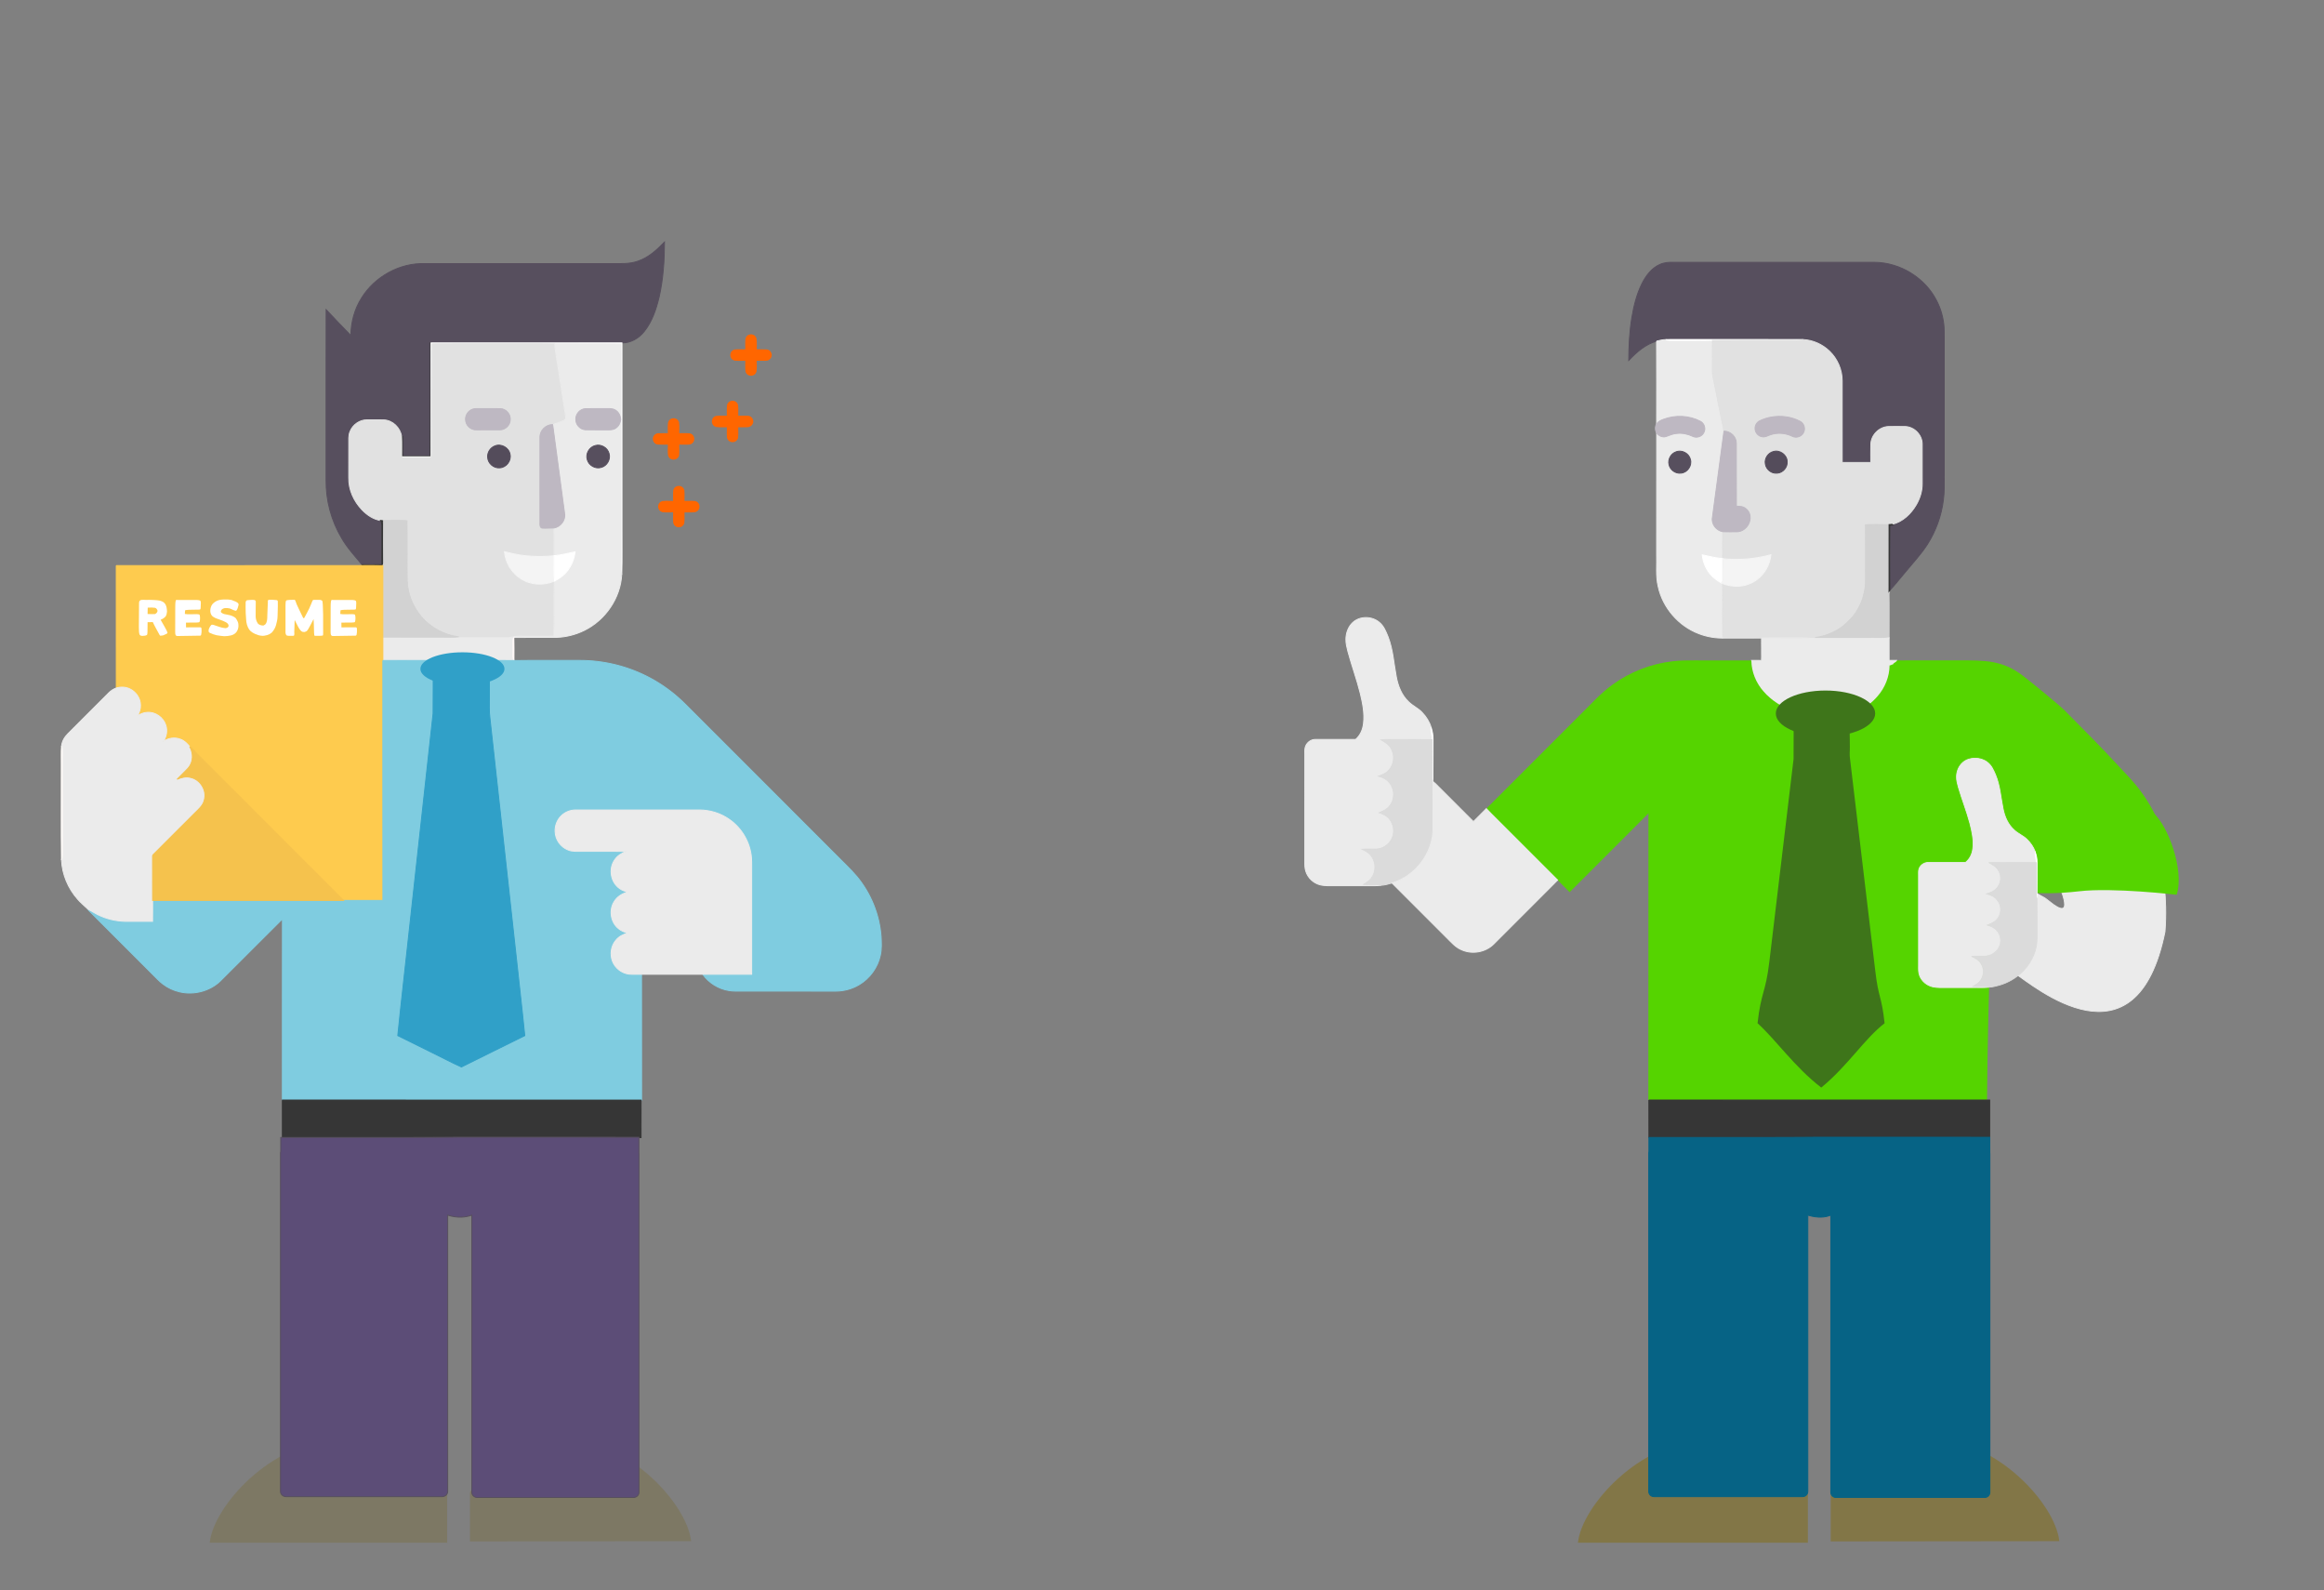 <?xml version="1.0" encoding="UTF-8" standalone="no"?>
<svg
   xmlns:dc="http://purl.org/dc/elements/1.1/"
   xmlns:cc="http://creativecommons.org/ns#"
   xmlns:rdf="http://www.w3.org/1999/02/22-rdf-syntax-ns#"
   xmlns:svg="http://www.w3.org/2000/svg"
   xmlns="http://www.w3.org/2000/svg"
   xmlns:sodipodi="http://sodipodi.sourceforge.net/DTD/sodipodi-0.dtd"
   xmlns:inkscape="http://www.inkscape.org/namespaces/inkscape"
   version="1.1"
   id="Layer_1"
   x="0px"
   y="0px"
   viewBox="0 0 2480.735 1696.954"
   enable-background="new 0 0 2480.735 1696.954"
   xml:space="preserve"
   inkscape:version="0.91 r13725"
   sodipodi:docname="happyinterviewblokes.svg"><rect x="0" y="0" width="2480.735" height="1696.954" fill="#808080" stroke="none"/><defs
     id="defs21711" /><sodipodi:namedview
     pagecolor="#ffffff"
     bordercolor="#666666"
     borderopacity="1"
     objecttolerance="10"
     gridtolerance="10"
     guidetolerance="10"
     inkscape:pageopacity="0"
     inkscape:pageshadow="2"
     inkscape:window-width="1916"
     inkscape:window-height="1035"
     id="namedview21709"
     showgrid="false"
     showguides="true"
     inkscape:guide-bbox="true"
     inkscape:zoom="0.2192031"
     inkscape:cx="1981.1321"
     inkscape:cy="730.18868"
     inkscape:window-x="4"
     inkscape:window-y="1"
     inkscape:window-maximized="1"
     inkscape:current-layer="g22348" /><g
     id="g21439"><g
       id="g22316"><g
         id="g22543"><g
           id="g22594"><path
             sodipodi:nodetypes="cccsccscccccccc"
             style="fill:#ebebeb;stroke:#ebebeb;stroke-width:0.917"
             inkscape:connector-curvature="0"
             d="m 2134.403,914.485 c 1.905,1.454 3.511,3.236 5.235,4.904 11.563,11.384 23.126,22.767 34.689,34.158 6.689,4.105 6.969,3.197 12.258,7.584 30.162,25.016 12.361,-13.238 9.176,-22.83 6.851,-5.857 -4.94,-0.119 2.559,-7.095 0,0 5.063,-44.829 28.581,-65.095 14.21,-12.245 75.108,53.028 82.28,60.054 -1.737,6.005 4.858,29.726 1.844,68.179 -30.608,150.988 -139.593,58.143 -160.716,43.959 0,0 -51.269,-20.231 -56.272,-25.15 19.303,-5.745 34.762,-22.247 39.099,-41.622 1.918,-7.363 1.252,-15.012 1.354,-22.525 -0.043,-11.505 0.108,-23.017 -0.087,-34.521 z"
             id="path22270" /><path
             sodipodi:nodetypes="cscccccc"
             inkscape:connector-curvature="0"
             id="path22272"
             d="m 2173.01,952.754 c 2.301,0.566 22.183,1.244 46.225,-1.586 36.147,-4.255 104.229,3.706 104.229,3.706 8.785,-27.436 -10.754,-75.269 -23.528,-85.548 l -63.108,-32.497 -30.48,39.861 -45.049,17.102 z"
             style="fill:#55d400;fill-opacity:1;fill-rule:evenodd;stroke:none;stroke-width:1px;stroke-linecap:butt;stroke-linejoin:miter;stroke-opacity:1" /><path
             id="path21461"
             d="M1771.911,282.201c4.505-2.045,9.512-2.445,14.409-2.272   c71.576,0.023,143.16-0.016,214.736,0.016c27.244,0.243,53.711,16.478,66.091,40.775c4.623,8.783,7.302,18.578,8.016,28.482   c0.368,7.31,0.133,14.644,0.204,21.963c0,45.429,0,90.867,0,136.296c-0.055,8.611,0.29,17.269-0.878,25.833   c-2.061,16.932-8.016,33.355-17.167,47.733c-6.621,10.35-15.122,19.275-22.856,28.764c-5.798,6.707-11.165,13.822-17.261,20.254   c-0.204-23.122-0.204-46.26-0.008-69.382c1.05-0.149,2.131-0.298,3.236-0.439c-0.172-0.172-0.517-0.517-0.689-0.69   c11.244-2.578,20.129-11.189,25.802-20.905c3.941-6.801,6.378-14.589,6.307-22.495c-0.023-14.135,0.031-28.278-0.023-42.413   c-0.063-9.528-8.329-18.084-17.833-18.523c-6.033-0.141-12.074-0.102-18.1-0.024c-9.81,0.282-18.437,8.83-18.891,18.617   c-0.219,6.574-0.039,13.148-0.071,19.729c-10.162,0-20.325,0.008-30.479-0.008c-0.023-29.03,0.016-58.068-0.016-87.098   c0.024-11.839-5.054-23.514-13.579-31.694c-7.53-7.256-17.692-11.855-28.16-12.333c-46.636-0.235-93.272-0.031-139.908-0.125   c-2.241-0.023-4.474,0.016-6.684,0.157c-3.33,0.118-6.613,0.776-9.81,1.653c-11.878,3.322-21.383,11.745-29.696,20.49   c0.039-15.216,0.807-30.48,3.275-45.523c2.084-12.388,5.093-24.783,10.68-36.105C1756.836,294.425,1762.9,286.064,1771.911,282.201   z"
             stroke="#574F5E"
             fill="#574F5E" /><path
             id="path21475"
             d="M1768.299,364.073c3.197-0.878,6.48-1.536,9.81-1.653   c4.427,1.512,9.152,0.744,13.743,0.893c12.02-0.071,24.039,0.118,36.058-0.11c-0.165,7.608-0.094,15.216-0.063,22.824   c0.047,5.508-0.501,11.087,0.736,16.517c3.636,18.045,7.122,36.129,10.93,54.142c0.345,1.779,0.47,3.589,0.447,5.406   c-4.051,30.009-8.047,60.027-12.051,90.044c-1.356,7.099,4.09,14.033,11.04,15.271c-0.321,9.583-0.118,19.181-0.133,28.764   c-7.389-0.682-14.558-2.515-21.782-4.051c0.697,7.436,3.62,14.652,8.423,20.388c3.267,4.059,7.608,7.075,12.098,9.653   c0.29,0.141,0.878,0.431,1.167,0.572c0.313,18.993-0.282,38.002,0.29,56.987c13.712,0.392,27.455-0.274,41.159,0.329l0.11,0.823   c-13.038,0.07-26.068,0-39.099,0.031c-9.442,0.274-18.938-1.246-27.745-4.662c-21.665-8.18-38.581-27.714-43.455-50.374   c-2.703-11.338-1.238-23.044-1.638-34.562c0.086-43.04-0.016-86.095,0.055-129.135c2.311,2.946,6.253,4.975,10.014,3.667   c3.878-1.363,7.702-3.15,11.902-3.314c5.735-0.588,11.487,0.737,16.682,3.165c4.208,2.116,9.786,0.125,11.784-4.121   c2.257-4.106,0.517-9.747-3.62-11.91c-12.035-6.339-26.797-6.966-39.475-2.17c-2.781,0.94-5.406,2.398-7.342,4.631   C1768.377,422.768,1768.463,393.417,1768.299,364.073 M1789.102,482.176c-5.453,1.826-8.901,8-7.53,13.594   c1.144,5.688,6.966,9.912,12.74,9.136c6.887-0.494,12.074-8.008,10.108-14.636C1802.9,483.813,1795.307,479.7,1789.102,482.176z"
             stroke="#EBEBEB"
             fill="#EBEBEB" /><path
             id="path21477"
             d="M1778.109,362.42c2.21-0.141,4.443-0.18,6.684-0.157   c46.636,0.094,93.272-0.11,139.908,0.125c-4.239,1.222-8.658,0.588-12.975,0.705c-27.941,0.078-55.882-0.141-83.815,0.11   c-12.02,0.227-24.039,0.039-36.058,0.11C1787.26,363.164,1782.536,363.932,1778.109,362.42z"
             stroke="#FFFFFF"
             fill="#FFFFFF" /><path
             id="path21479"
             d="M1924.701,362.389c10.468,0.478,20.63,5.077,28.16,12.333   c8.525,8.18,13.602,19.855,13.579,31.694c0.031,29.03-0.008,58.068,0.016,87.098c10.155,0.016,20.317,0.008,30.479,0.008   c0.031-6.582-0.149-13.156,0.071-19.729c0.454-9.786,9.081-18.335,18.891-18.617c6.025-0.078,12.067-0.117,18.1,0.024   c9.504,0.439,17.771,8.995,17.833,18.523c0.055,14.135,0,28.278,0.023,42.413c0.071,7.906-2.366,15.694-6.307,22.495   c-5.673,9.716-14.558,18.327-25.802,20.905c-1.136,0.086-2.249,0.18-3.338,0.282c0.023,23.78,0.055,47.561-0.016,71.341   l-0.024,0.737c-1.927-3.299-1.207-7.185-1.285-10.797c-0.055-20.388,0.11-40.767-0.047-61.147   c-7.906-0.282-15.835-0.384-23.726,0.047c0.157,19.847,0.11,39.702,0.055,59.549c-0.031,16.117-6.511,32.227-18.225,43.392   c-9.363,9.763-22.284,15.655-35.596,17.481c8.878,0.517,17.778,0.094,26.672,0.227c17.05,0.086,34.092-0.172,51.141,0.149   c-4.983,1.011-10.069,0.501-15.091,0.58c-20.897,0.039-41.794-0.063-62.691,0.047c-4.991-0.016-9.951-0.729-14.926-0.666   c-13.845,0.11-27.682-0.086-41.512,0.078c-0.878,7.796,0.58,15.71-0.705,23.475c-0.259-7.812,0.063-15.632-0.149-23.435   l-0.11-0.823c-13.704-0.603-27.447,0.063-41.159-0.329c-0.572-18.985,0.024-37.994-0.29-56.987   c8.917,3.487,19.103,4.082,28.105,0.517c12.999-4.78,22.198-17.551,23.483-31.232c-16.728,4.505-34.256,6.065-51.494,4.153   c0.016-9.583-0.188-19.181,0.133-28.764c5.156,0.125,10.327,0.188,15.49,0.071c7.718-0.337,14.049-7.741,13.743-15.365   c0.047-4.913-3.291-9.567-7.906-11.158c-2.202-0.69-4.529-0.619-6.77-0.752c-0.196-22.417,0.024-44.834-0.102-67.251   c0.063-6.942-6.229-12.842-13.077-12.826c-0.094,0.494-0.274,1.481-0.368,1.967c0.024-1.818-0.102-3.628-0.447-5.406   c-3.808-18.014-7.295-36.098-10.93-54.142c-1.238-5.43-0.689-11.009-0.736-16.517c-0.031-7.608-0.102-15.216,0.063-22.824   c27.933-0.251,55.874-0.031,83.815-0.11C1916.042,362.976,1920.461,363.611,1924.701,362.389 M1890.766,445.099   c-4.286,0.776-8.494,2.084-12.396,4.012c-3.063,1.489-5.077,4.858-4.936,8.258c0.024,4.286,3.495,8.235,7.765,8.76   c2.938,0.564,5.61-1.136,8.305-2.045c7.593-2.711,16.219-2.076,23.459,1.426c4.114,2.257,9.763,0.643,12.004-3.502   c2.515-4.082,0.964-9.99-3.244-12.278C1912.328,444.73,1901.21,443.273,1890.766,445.099 M1893.069,481.854   c-5.681,1.371-9.755,7.397-8.666,13.187c0.768,5.884,6.574,10.539,12.505,9.904c6.198-0.282,11.393-6.268,10.789-12.45   C1907.541,485.404,1899.862,479.833,1893.069,481.854z"
             stroke="#E1E1E1"
             fill="#E1E1E1" /><path
             id="path21507"
             d="M1775.687,447.489c12.678-4.795,27.439-4.168,39.475,2.17   c4.137,2.163,5.876,7.804,3.62,11.91c-1.998,4.247-7.577,6.237-11.784,4.121c-5.195-2.429-10.946-3.753-16.682-3.165   c-4.2,0.165-8.023,1.951-11.902,3.314c-3.761,1.309-7.702-0.721-10.014-3.667c-1.802-3.087-1.747-6.942-0.055-10.053   C1770.281,449.886,1772.906,448.429,1775.687,447.489z"
             stroke="#BEB8C2"
             fill="#BEB8C2" /><path
             id="path21509"
             d="M1890.766,445.099c10.445-1.826,21.563-0.368,30.958,4.631   c4.208,2.288,5.759,8.196,3.244,12.278c-2.241,4.145-7.89,5.759-12.004,3.502c-7.24-3.502-15.867-4.137-23.459-1.426   c-2.695,0.909-5.367,2.609-8.305,2.045c-4.27-0.525-7.741-4.474-7.765-8.76c-0.141-3.401,1.873-6.77,4.936-8.258   C1882.272,447.183,1886.48,445.874,1890.766,445.099z"
             stroke="#BEB8C2"
             fill="#BEB8C2" /><path
             id="path21515"
             d="M1840.329,460.127c6.848-0.016,13.14,5.884,13.077,12.826   c0.125,22.417-0.094,44.834,0.102,67.251c2.241,0.133,4.568,0.063,6.77,0.752c4.615,1.591,7.953,6.245,7.906,11.158   c0.306,7.624-6.025,15.028-13.743,15.365c-5.163,0.117-10.335,0.055-15.49-0.071c-6.95-1.238-12.396-8.172-11.04-15.271   c4.004-30.017,8-60.035,12.051-90.044C1840.055,461.608,1840.235,460.621,1840.329,460.127z"
             stroke="#BEB8C2"
             fill="#BEB8C2" /><path
             id="path21523"
             d="M1789.102,482.176c6.206-2.476,13.798,1.638,15.318,8.094   c1.967,6.629-3.22,14.143-10.108,14.636c-5.775,0.776-11.596-3.448-12.74-9.136   C1780.201,490.176,1783.648,484.001,1789.102,482.176z"
             stroke="#574F5E"
             fill="#574F5E" /><path
             id="path21525"
             d="M1893.069,481.854c6.793-2.021,14.472,3.549,14.629,10.64   c0.603,6.182-4.592,12.168-10.789,12.45c-5.931,0.635-11.737-4.02-12.505-9.904   C1883.314,489.251,1887.388,483.226,1893.069,481.854z"
             stroke="#544C5B"
             fill="#544C5B" /><path
             id="path21537"
             d="M1991.309,559.997c7.89-0.431,15.82-0.329,23.726-0.047   c0.157,20.38-0.008,40.76,0.047,61.147c0.078,3.612-0.642,7.498,1.285,10.797c0.321,16.211,0.055,32.501,0.125,48.752   c-0.282,0.039-0.854,0.11-1.136,0.149c-17.05-0.321-34.092-0.063-51.141-0.149c-8.893-0.133-17.794,0.29-26.672-0.227   c13.312-1.826,26.233-7.718,35.596-17.481c11.714-11.165,18.194-27.275,18.225-43.392   C1991.419,599.698,1991.466,579.844,1991.309,559.997z"
             stroke="#D2D2D2"
             fill="#D2D2D2" /><path
             id="path21539"
             d="M2016.406,559.816c1.089-0.102,2.202-0.196,3.338-0.282   c0.172,0.172,0.517,0.517,0.689,0.69c-1.105,0.141-2.186,0.29-3.236,0.439c-0.196,23.122-0.196,46.26,0.008,69.382   c-0.204,0.282-0.611,0.838-0.815,1.113C2016.46,607.377,2016.429,583.597,2016.406,559.816z"
             stroke="#363636"
             fill="#363636" /><path
             id="path21545"
             d="M1817.035,592.122c7.224,1.536,14.394,3.369,21.782,4.051   c0.031,7.271-0.047,14.542,0.063,21.822c-0.125,1.442,0.227,3.353-1.324,4.168c-4.49-2.578-8.83-5.594-12.098-9.653   C1820.655,606.774,1817.732,599.557,1817.035,592.122z"
             stroke="#FFFFFF"
             fill="#FFFFFF" /><path
             id="path21547"
             d="M1838.817,596.172c17.238,1.912,34.766,0.353,51.494-4.153   c-1.285,13.68-10.484,26.452-23.483,31.232c-9.003,3.565-19.189,2.97-28.105-0.517c-0.29-0.141-0.878-0.431-1.167-0.572   c1.551-0.815,1.199-2.727,1.324-4.168C1838.77,610.715,1838.848,603.444,1838.817,596.172z"
             stroke="#F4F4F4"
             fill="#F4F4F4" /><path
             id="path21551"
             d="M1443.969,664.364c7.616-7.13,20.427-6.919,28.286-0.282   c4.889,3.926,7.201,9.982,9.481,15.632c5.281,13.618,6.049,28.333,8.76,42.554c1.826,9.786,5.626,19.612,13.007,26.57   c4.317,4.411,10.225,6.825,14.441,11.369c4.404,4.521,7.898,10.045,9.732,16.117c-0.76,4.396,1.113,8.635,1.12,13.03   c-12.873-0.235-25.747-0.063-38.613-0.094c-5.336,0.063-10.664-0.204-15.976,0.212c3.91,2.319,8.078,4.678,10.444,8.752   c4.568,7.232,3.753,17.379-2.084,23.678c-2.805,3.44-7.091,4.952-11.111,6.425c4.764,1.215,9.387,3.542,12.27,7.679   c5.453,7.099,5.171,17.959-0.823,24.666c-2.688,3.385-6.848,4.897-10.648,6.621c3.926,1.285,7.89,3.048,10.586,6.323   c5.328,5.955,6.292,15.302,2.445,22.284c-3.111,5.931-9.512,10.029-16.235,10.217c-4.999,0.18-9.998-0.18-14.981,0.188   c4.027,1.998,8.211,4.317,10.546,8.353c4.435,6.864,4.09,16.619-1.144,22.965c-2.061,2.688-5.03,4.419-7.82,6.237   c6.143,0.572,12.427-0.674,18.468,0.924c-5.046,0.705-10.162,0.353-15.224,0.439c-10.985,0.016-21.97,0.031-32.948,0.023   c-5.665-0.063-11.408,0.368-16.948-1.011c-6.864-1.771-12.615-7.154-14.934-13.837c-1.489-3.941-1.285-8.211-1.254-12.333   c-0.008-37.618,0-75.227-0.008-112.845c0.016-2.374-0.172-4.772,0.29-7.107c1.003-4.999,5.728-9.019,10.86-9.026   c14.378-0.031,28.756-0.031,43.134,0c4.999-4.294,7.687-10.687,8.384-17.144c1.262-10.695-0.932-21.414-3.416-31.78   c-3.745-15.154-9.191-29.821-13.25-44.889c-1.081-4.27-2.225-8.603-2.139-13.038   C1436.729,675.662,1439.104,668.916,1443.969,664.364z"
             stroke="#EBEBEB"
             fill="#EBEBEB" /><path
             id="path21555"
             d="M1881.136,680.834c13.829-0.164,27.667,0.031,41.512-0.078   c4.976-0.063,9.935,0.65,14.926,0.666c20.897-0.11,41.794-0.008,62.691-0.047c5.022-0.078,10.108,0.431,15.091-0.58   c0.282-0.039,0.854-0.11,1.136-0.149c0.016,8.047,0.016,16.094,0,24.149c2.75-0.031,5.516-0.047,8.29-0.031   c-0.047,13.25-5.955,26.006-15.107,35.432c-10.303,10.797-24.094,17.778-38.456,21.438c-18.382,4.56-38.088,3.839-56.015-2.319   c-12.552-4.372-24.321-11.573-33.018-21.72c-7.882-9.042-12.654-20.779-12.748-32.83c3.628,0,7.263-0.031,10.907,0.039l0.086-0.494   C1881.716,696.544,1880.258,688.63,1881.136,680.834z"
             stroke="#EBEBEB"
             fill="#EBEBEB" /><path
             sodipodi:nodetypes="ccccccccccccccccccccscccccccccccccsc"
             inkscape:connector-curvature="0"
             style="fill:#55d400"
             id="path21561"
             d="m 1809.068,704.752 c -7.851,-0.032 -15.704,-0.024 -23.508,0.928 -23.122,2.624 -45.54,11.314 -64.344,25.033 -12.756,9.073 -23.028,21.007 -34.225,31.836 -33.472,33.473 -66.937,66.953 -100.41,100.426 3.385,3.714 7.052,7.154 10.578,10.75 21.845,21.814 43.627,43.706 65.519,65.488 4.247,4.317 8.588,8.54 12.81,12.889 5.633,-5.587 11.212,-11.222 16.838,-16.816 22.441,-22.425 44.835,-44.895 67.307,-67.281 -0.133,101.962 0.061,203.915 -0.096,305.877 l 0.549,0.01 c 56.594,0.126 113.188,0.015 169.783,0.062 67.553,2.94 139.388,-0.042 191.161,-0.062 0.874,-108.847 5.872,-225.439 5.781,-300.561 33.684,19.182 51.066,43.084 67.305,67.281 5.626,5.594 7.571,-3.318 13.204,2.269 4.223,-4.349 12.2,5.974 16.447,1.657 29.165,6.097 58.828,-41.034 80.673,-62.848 3.526,-3.596 -2.074,-9.284 -4.578,-13.391 -13.232,-26.029 -27.25,-38.648 -39.117,-51.572 -17.28,-18.819 -32.717,-34.212 -57.066,-58.801 -6.174,-6.103 -37.029,-31.249 -43.971,-36.491 -21.696,-16.956 -41.076,-16.781 -68.586,-16.679 -22.119,0.016 -44.231,-0.008 -66.342,0.008 -0.01,1.787 -3.928,2.614 -4.141,4.376 -2.478,5.6e-4 -1.154,0.949 -3.632,0.95 -0.094,12.051 -4.866,23.788 -12.748,32.83 -2.896,3.379 -6.14,6.425 -9.633,9.154 -7.262,4.32 -15.241,7.48 -23.408,9.561 -18.382,4.56 -38.089,3.839 -56.016,-2.32 -12.552,-4.373 -24.321,-11.572 -33.018,-21.719 -7.882,-9.042 -12.654,-20.779 -12.748,-32.83 -17.512,-0.008 -35.016,0 -52.52,0 -2.615,0.014 -5.232,-10e-4 -7.85,-0.012 z" /><path
             id="path21571"
             d="M1528.795,789.353c-0.008-4.396-1.881-8.635-1.12-13.03   c1.269,4.012,2.092,8.204,2.021,12.435c-0.125,15.036,0.118,30.088-0.125,45.124c-1.222-2.601-0.596-5.532-0.698-8.282   C1528.826,813.518,1528.991,801.428,1528.795,789.353z"
             stroke="#FFFFFF"
             fill="#FFFFFF" /><path
             id="path21573"
             d="M1474.206,789.471c5.312-0.415,10.64-0.149,15.976-0.212   c12.866,0.031,25.739-0.141,38.613,0.094c0.196,12.074,0.031,24.164,0.078,36.246c0.102,2.75-0.525,5.681,0.698,8.282   c0.212,12.646,0.047,25.3,0.094,37.947c-0.11,8.258,0.611,16.666-1.465,24.76c-4.693,21.297-21.422,39.435-42.311,45.751   c-3.831,1.183-7.788,2.233-11.769,2.445c-6.041-1.598-12.325-0.353-18.468-0.924c2.789-1.818,5.759-3.549,7.82-6.237   c5.234-6.347,5.579-16.102,1.144-22.965c-2.335-4.035-6.519-6.354-10.546-8.353c4.983-0.368,9.982-0.008,14.981-0.188   c6.723-0.188,13.124-4.286,16.235-10.217c3.847-6.981,2.883-16.329-2.445-22.284c-2.695-3.275-6.66-5.038-10.586-6.323   c3.8-1.724,7.961-3.236,10.648-6.621c5.994-6.707,6.276-17.567,0.823-24.666c-2.884-4.137-7.506-6.464-12.27-7.679   c4.02-1.473,8.305-2.985,11.111-6.425c5.837-6.3,6.652-16.446,2.084-23.678C1482.284,794.149,1478.116,791.79,1474.206,789.471z"
             stroke="#DBDBDB"
             fill="#DBDBDB" /><path
             id="path21585"
             d="M1529.571,833.882c2.061,1.598,3.8,3.557,5.665,5.391   c12.513,12.513,25.026,25.026,37.539,37.547c4.56-4.654,9.183-9.246,13.806-13.845c3.385,3.714,7.052,7.154,10.578,10.75   c21.845,21.814,43.627,43.706,65.519,65.488c-22.699,22.785-45.468,45.508-68.214,68.254c-8.682,8.642-22.636,11.236-33.857,6.339   c-6.942-2.703-11.737-8.611-16.924-13.657c-13.853-13.861-27.714-27.706-41.559-41.575c-5.414-5.406-10.821-10.828-16.235-16.235   c20.889-6.315,37.618-24.454,42.311-45.751c2.076-8.094,1.355-16.501,1.465-24.76   C1529.618,859.182,1529.782,846.528,1529.571,833.882z"
             stroke="#EBEBEB"
             fill="#EBEBEB" /><path
             sodipodi:nodetypes="ccccc"
             style="fill:#363636;stroke:#363636"
             inkscape:connector-curvature="0"
             id="path21609"
             d="m 1760.087,1173.89 c 56.595,0.125 307.19,0.016 363.784,0.063 -0.016,13.265 -0.01,26.538 0,39.812 -56.579,0.313 -307.166,0.023 -363.745,0.141 -0.039,-13.337 0.047,-26.68 -0.039,-40.016 z" /><path
             sodipodi:nodetypes="ccccc"
             inkscape:connector-curvature="0"
             id="path22281"
             d="m 1817.939,1538.13 c -66.885,0.012 -129.528,68.959 -133.58,108.234 l 245.457,0 0,-52.508 c -20.011,-29.456 -62.944,-55.692 -111.877,-55.727 z"
             style="opacity:1;fill:#827647;fill-opacity:1;fill-rule:evenodd;stroke:none;stroke-width:3.4;stroke-linecap:round;stroke-linejoin:round;stroke-miterlimit:4;stroke-dasharray:none;stroke-opacity:1" /><path
             sodipodi:nodetypes="ccccc"
             style="opacity:1;fill:#827647;fill-opacity:1;fill-rule:evenodd;stroke:none;stroke-width:3.4;stroke-linecap:round;stroke-linejoin:round;stroke-miterlimit:4;stroke-dasharray:none;stroke-opacity:1"
             d="m 2064.601,1536.465 c 66.885,0.012 129.528,68.959 133.58,108.234 l -243.999,0.271 0,-52.508 c 20.011,-29.456 61.486,-55.963 110.418,-55.997 z"
             id="path22291"
             inkscape:connector-curvature="0" /><path
             sodipodi:nodetypes="sccccsssssccssssscccs"
             inkscape:connector-curvature="0"
             id="path21613"
             d="m 1960.09,1213.576 c -12.889,-0.018 -25.776,-0 -38.658,0.172 l 0,-0 c -53.769,0.313 -107.545,0.024 -161.315,0.143 0,4.953 -0,9.906 -0,14.859 -0.148,0.504 -0.231,1.037 -0.231,1.59 l 0,361.295 c 0,3.093 2.491,5.582 5.584,5.582 l 158.701,0 c 3.093,0 5.582,-2.489 5.582,-5.582 l 0,-294.836 c 10.834,3.204 18.374,2.457 24.492,0 l 0,295.742 c 0,3.093 2.491,5.584 5.584,5.584 l 158.701,0 c 3.093,0 5.582,-2.491 5.582,-5.584 l 0,-361.293 c 0,-0.313 -0.031,-0.618 -0.08,-0.916 -0,-5.556 -0,-11.114 -0.01,-16.67 -41.758,-0.157 -83.511,-0.023 -125.269,-0.07 -12.886,0.051 -25.775,0 -38.664,-0.016 z"
             style="fill:#066385;stroke:#066385;stroke-width:0.975" /><path
             sodipodi:nodetypes="cccccccccccc"
             style="fill:#3e751a;fill-opacity:1;stroke:none;stroke-width:0.959"
             inkscape:connector-curvature="0"
             d="m 1914.594,759.515 c 22.318,5.237 30.006,7.373 59.543,1.416 0.01,12.082 0.479,22.734 0.479,34.816 0.141,6.207 -0.647,9.096 0.317,15.267 8.857,73.826 17.906,151.014 26.786,224.832 3.488,30.22 6.681,25.906 9.988,56.139 -21.391,16.415 -39.318,45.511 -67.632,68.655 -28.506,-21.937 -47.963,-50.5 -67.986,-68.669 3.684,-33.391 8.658,-32.242 12.577,-65.612 8.606,-72.074 17.299,-144.141 25.857,-216.223 0.173,-16.869 0.04,-33.753 0.071,-50.621 z"
             id="path22258" /><ellipse
             ry="24.477"
             rx="53.033"
             cy="761.397"
             cx="1948.623"
             id="path22260"
             style="opacity:1;fill:#3e751a;fill-opacity:1;fill-rule:evenodd;stroke:none;stroke-width:3.4;stroke-linecap:round;stroke-linejoin:round;stroke-miterlimit:4;stroke-dasharray:none;stroke-opacity:1" /><path
             style="fill:#ebebeb;stroke:#ebebeb;stroke-width:0.889"
             inkscape:connector-curvature="0"
             d="m 2095.226,813.674 c 7.039,-6.099 18.88,-5.918 26.144,-0.241 4.519,3.358 6.656,8.538 8.763,13.371 4.881,11.648 5.591,24.235 8.097,36.399 1.688,8.37 5.2,16.775 12.022,22.727 3.99,3.773 9.451,5.838 13.348,9.724 4.071,3.867 7.3,8.592 8.995,13.786 -0.703,3.76 1.029,7.386 1.035,11.145 -11.898,-0.201 -23.798,-0.054 -35.69,-0.08 -4.932,0.054 -9.857,-0.174 -14.766,0.181 3.614,1.984 7.466,4.001 9.653,7.486 4.222,6.186 3.469,14.865 -1.926,20.253 -2.593,2.942 -6.554,4.236 -10.27,5.496 4.403,1.039 8.676,3.03 11.341,6.568 5.04,6.072 4.779,15.361 -0.761,21.098 -2.485,2.895 -6.33,4.189 -9.842,5.663 3.629,1.099 7.293,2.607 9.784,5.408 4.925,5.094 5.816,13.089 2.26,19.061 -2.876,5.073 -8.792,8.578 -15.006,8.739 -4.62,0.154 -9.241,-0.154 -13.847,0.161 3.722,1.709 7.589,3.693 9.748,7.145 4.099,5.871 3.78,14.215 -1.058,19.643 -1.905,2.299 -4.649,3.78 -7.228,5.335 5.678,0.489 11.486,-0.577 17.07,0.79 -4.664,0.603 -9.393,0.302 -14.071,0.376 -10.153,0.014 -20.307,0.026 -30.453,0.02 -5.236,-0.054 -10.544,0.315 -15.665,-0.865 -6.344,-1.515 -11.66,-6.119 -13.803,-11.835 -1.376,-3.371 -1.188,-7.023 -1.159,-10.549 -0.01,-32.177 0,-64.346 -0.01,-96.522 0.015,-2.031 -0.159,-4.082 0.268,-6.079 0.927,-4.276 5.294,-7.714 10.038,-7.72 13.289,-0.026 26.579,-0.026 39.868,0 4.621,-3.673 7.105,-9.141 7.749,-14.664 1.166,-9.148 -0.862,-18.317 -3.157,-27.183 -3.462,-12.962 -8.495,-25.507 -12.247,-38.396 -0.999,-3.652 -2.057,-7.359 -1.977,-11.152 0.057,-5.623 2.252,-11.393 6.749,-15.287 z"
             id="path22264" /><path
             style="fill:#ffffff;stroke:#ffffff;stroke-width:0.889"
             inkscape:connector-curvature="0"
             d="m 2173.63,920.583 c -0.01,-3.76 -1.739,-7.386 -1.035,-11.145 1.173,3.432 1.934,7.017 1.868,10.636 -0.116,12.861 0.109,25.736 -0.116,38.597 -1.129,-2.225 -0.551,-4.732 -0.645,-7.084 -0.043,-10.334 0.109,-20.676 -0.072,-31.004 z"
             id="path22266" /><path
             style="fill:#dbdbdb;stroke:#dbdbdb;stroke-width:0.889"
             inkscape:connector-curvature="0"
             d="m 2123.174,920.684 c 4.91,-0.355 9.834,-0.127 14.766,-0.181 11.892,0.027 23.79,-0.121 35.69,0.08 0.181,10.328 0.029,20.669 0.072,31.003 0.094,2.352 -0.485,4.859 0.645,7.084 0.196,10.817 0.043,21.64 0.087,32.458 -0.102,7.064 0.565,14.255 -1.354,21.179 -4.338,18.216 -19.8,33.731 -39.108,39.133 -3.541,1.012 -7.198,1.91 -10.878,2.091 -5.584,-1.367 -11.392,-0.302 -17.07,-0.79 2.578,-1.555 5.323,-3.036 7.228,-5.335 4.838,-5.429 5.157,-13.773 1.058,-19.643 -2.158,-3.451 -6.026,-5.435 -9.748,-7.145 4.606,-0.315 9.226,-0.01 13.847,-0.161 6.214,-0.161 12.13,-3.666 15.006,-8.739 3.556,-5.971 2.665,-13.967 -2.26,-19.061 -2.491,-2.801 -6.156,-4.309 -9.784,-5.408 3.512,-1.475 7.358,-2.768 9.842,-5.663 5.54,-5.737 5.801,-15.026 0.761,-21.098 -2.666,-3.539 -6.938,-5.529 -11.341,-6.568 3.716,-1.26 7.676,-2.553 10.27,-5.496 5.395,-5.389 6.148,-14.067 1.926,-20.253 -2.188,-3.486 -6.04,-5.503 -9.654,-7.487 z"
             id="path22268" /></g></g></g><g
       id="g22348"><g
         id="g22388"><g
           id="g22436"><path
             id="path21459"
             d="M680.852,278.754c11.338-3.745,20.309-12.012,28.458-20.419   c-0.086,19.682-1.363,39.482-5.736,58.726c-3.118,12.968-7.42,26.115-15.89,36.654c-5.681,7.201-14.425,12.396-23.78,12.2   c-67.925,0.047-135.85,0.125-203.774,0.039l-0.697-0.008c-0.102,40.227,0.172,80.461-0.133,120.688   c-9.826,0.243-19.667,0.235-29.484,0.008c-0.376-6.966-0.078-13.947-0.11-20.92c-0.266-0.024-0.799-0.078-1.066-0.102   c-1.426-9.23-9.465-17.089-18.907-17.543c-6.025-0.149-12.059-0.055-18.092-0.055c-7.796-0.008-15.161,5.226-17.982,12.45   c-1.912,4.45-1.285,9.379-1.371,14.096c-0.008,11.737,0.008,23.475-0.016,35.22c-0.306,12.748,5.406,25.167,14.151,34.264   c5.32,5.555,12.066,10.194,19.808,11.377c1.849,2.735,1.489,6.112,1.465,9.261c-0.118,12.623,0.118,25.261-0.094,37.884   c-7.028,0.266-14.064,0.133-21.085,0.094c-7.592-9.152-15.796-17.927-21.751-28.293c-11.158-18.672-16.987-40.462-16.681-62.213   c0.016-60.56-0.086-121.127,0.055-181.686c8.736,9.246,17.434,18.546,26.397,27.58c0.102-14.111,3.886-28.27,11.502-40.195   c14.135-22.746,40.673-37.406,67.525-36.528c66.342-0.008,132.692,0,199.034,0C662.047,281.246,671.786,282.013,680.852,278.754z"
             stroke="#574F5E"
             fill="#574F5E" /><path
             style="fill:#ff6600;fill-opacity:1;stroke:#ff6600;stroke-opacity:1;stroke-width:4.8;stroke-miterlimit:4;stroke-dasharray:none"
             id="path21473"
             d="M798.1,361.652c0.964-3.33,6.284-3.299,7.083,0.11c0.572,4.427,0.047,8.917,0.251,13.375   c4.168,0.188,8.352-0.125,12.537,0.102c1.692-0.094,3.009,1.395,3.377,2.938c0.423,2.1-1.309,4.357-3.463,4.404   c-4.176,0.204-8.368-0.133-12.544,0.125c-0.149,4.443,0.455,8.924-0.18,13.344c-0.846,3.299-5.986,3.416-7.013,0.196   c-0.682-4.498,0.086-9.097-0.313-13.626c-4.451-0.149-8.924,0.266-13.359-0.149c-3.353-0.87-3.408-6.237-0.039-7.122   c4.443-0.478,8.932,0,13.391-0.196C798.155,370.655,797.599,366.126,798.1,361.652z"
             stroke="#30A0C8"
             fill="#30A0C8" /><path
             id="path21481"
             d="M459.432,365.946l0.697,0.008c0.086,40.509-0.031,81.018,0.055,121.534   c-10.468-0.055-20.936-0.047-31.396-0.008c-0.063-7.287,0.227-14.589-0.149-21.861c0.266,0.023,0.799,0.078,1.066,0.102   c0.031,6.973-0.266,13.955,0.11,20.92c9.818,0.227,19.659,0.235,29.484-0.008C459.604,446.407,459.33,406.173,459.432,365.946z"
             stroke="#363636"
             fill="#363636" /><path
             id="path21483"
             d="M460.129,365.954c67.925,0.086,135.85,0.008,203.774-0.039   c-0.008,65.997,0,131.995,0,197.992c-0.157,16.352,0.306,32.736-0.243,49.073c-0.36-1.457-0.831-2.899-0.878-4.388   c0.07-44.144-0.008-88.289,0.031-132.433c-0.047-9.449,0.149-18.891-0.243-28.333v-0.635c0.486-19.604,0.118-39.216,0.243-58.82   c-0.055-7.06,0.133-14.127-0.086-21.187c-23.537-0.274-47.083,0.071-70.62-0.165c-22.409-0.368-44.834-0.047-67.243-0.157   c-21.195,0.086-42.389-0.157-63.576,0.117c-0.274,36.372-0.031,72.759-0.118,109.147c-0.102,3.573,0.259,7.169-0.133,10.734   c-0.36,1.583-2.264,1.481-3.518,1.52c-9.583-0.086-19.165,0-28.74-0.039c0-0.219,0.008-0.65,0.008-0.862   c10.46-0.039,20.928-0.047,31.396,0.008C460.098,446.971,460.216,406.463,460.129,365.954z"
             stroke="#FFFFFF"
             fill="#FFFFFF" /><path
             id="path21485"
             d="M461.289,366.98c21.187-0.274,42.382-0.031,63.576-0.117   c22.409,0.11,44.834-0.212,67.243,0.157c0.392,7.459,2.092,14.754,3.15,22.135c2.084,14.112,4.435,28.176,6.495,42.288   c0.619,5.226,1.975,10.374,2.249,15.639c-3.549,3.267-8.877,3.784-13.156,5.892c-0.157,1.207-0.321,2.421-0.423,3.651   c-0.18-1.183-0.407-2.358-0.596-3.518c-7.208,0.008-13.688,6.331-13.453,13.61c-0.031,30.832,0,61.672-0.016,92.512   c-0.133,1.802,0.478,4.302,2.695,4.388c4.114,0.211,8.243-0.157,12.372-0.165c0.235,9.865,0.039,19.737,0.117,29.602   c-16.462,1.661-33.292,0.854-49.308-3.471c-1.261-0.313-2.531-0.564-3.784-0.815c1.105,11.557,7.514,22.535,17.402,28.732   c10.499,6.934,24.439,7.647,35.886,2.656c-0.611,19.565,0.133,39.161-0.392,58.726c-9.614,0.407-19.236-0.024-28.858,0.157   c-5.023,0.196-10.163-0.674-15.075,0.713c-3.769,1.042-7.726,0.658-11.581,0.737c-42.389,0.031-84.771,0.243-127.16,0.157v-0.784   c20.975,0.172,41.958,0.039,62.941,0.07c6.018-0.094,12.059,0.353,18.061-0.313c-15.263-1.888-29.618-9.598-39.71-21.179   c-9.026-10.609-14.762-24.172-15.302-38.143c-0.298-21.539,0.266-43.094-0.259-64.61c-8.172-0.525-16.392-0.196-24.572-0.196   c-0.188,14.817-0.086,29.649-0.055,44.474c0.078,1.316-0.368,2.586-1.113,3.667c-0.282-15.968-0.11-31.96-0.086-47.937   c-0.588-0.071-1.763-0.204-2.351-0.266c-7.741-1.183-14.488-5.822-19.808-11.377c-8.744-9.097-14.456-21.516-14.151-34.264   c0.024-11.745,0.008-23.483,0.016-35.22c0.086-4.717-0.541-9.645,1.371-14.096c2.821-7.224,10.186-12.458,17.982-12.45   c6.033,0,12.066-0.094,18.092,0.055c9.442,0.454,17.481,8.313,18.907,17.543c0.376,7.271,0.086,14.574,0.149,21.861   c0,0.212-0.008,0.643-0.008,0.862c9.575,0.039,19.157-0.047,28.74,0.039c1.254-0.039,3.158,0.063,3.518-1.52   c0.392-3.565,0.031-7.162,0.133-10.734C461.258,439.739,461.015,403.352,461.289,366.98 M504.752,436.574   c-4.756,1.481-8.157,6.354-7.781,11.346c0.031,5.916,5.524,11.103,11.44,10.789c8.36,0,16.728,0.024,25.089-0.016   c5.837,0.18,11.071-4.944,11.173-10.758c0.501-5.916-4.482-11.628-10.429-11.824c-7.31-0.196-14.621,0.008-21.923-0.078   C509.79,436.057,507.196,435.83,504.752,436.574 M528.297,475.884c-4.85,1.771-8.188,6.911-7.749,12.074   c0.227,6.472,6.448,11.925,12.913,11.291c7.036-0.313,12.631-7.663,10.97-14.527C543.169,477.694,534.926,473.063,528.297,475.884z   "
             stroke="#E1E1E1"
             fill="#E1E1E1" /><path
             id="path21487"
             d="M592.108,367.019c23.537,0.235,47.083-0.11,70.62,0.165   c0.219,7.06,0.031,14.127,0.086,21.187c-0.125,19.604,0.243,39.216-0.243,58.82c-0.407-3.863-2.351-7.718-5.837-9.645   c-2.891-1.763-6.394-1.512-9.63-1.512c-7.342,0.118-14.683-0.118-22.017,0.086c-5.681,0.188-10.539,5.399-10.452,11.064   c-0.306,5.822,4.623,11.354,10.499,11.471c7.569,0.157,15.154-0.031,22.73,0.078c3.087-0.008,6.456,0.172,9.136-1.653   c3.283-1.935,5.077-5.579,5.571-9.254c0.392,9.442,0.196,18.883,0.243,28.333c-0.039,44.144,0.039,88.289-0.031,132.433   c0.047,1.489,0.517,2.93,0.878,4.388c-1.309,25.199-17.457,48.775-40.078,59.792c-9.011,4.443-18.954,6.981-28.991,7.412   c-15.349,0.118-30.722-0.118-46.064,0.11c-1.293,1.379-0.995,3.353-1.042,5.093c0.055,3.894,0.11,7.796,0,11.706   c-0.031,2.57-0.337,5.32,1.128,7.616l0.102,0.212c-10.061-0.102-20.121-0.212-30.166,0.149   c-21.148-0.118-42.303,0.235-63.443-0.235c-15.475-0.063-30.957,0.125-46.425,0.016c-0.023-8.07-0.016-16.141-0.008-24.203   c42.389,0.086,84.771-0.125,127.16-0.157c3.855-0.078,7.812,0.306,11.581-0.737c4.913-1.387,10.053-0.517,15.075-0.713   c9.622-0.18,19.244,0.251,28.858-0.157c0.525-19.565-0.219-39.161,0.392-58.726l0.282-0.133c4.153-2.163,8.125-4.772,11.369-8.18   c5.931-6.198,9.512-14.441,10.492-22.918c-7.436,1.473-14.77,3.44-22.339,4.129c-0.078-9.865,0.118-19.737-0.117-29.602   c6.942-1.301,12.396-8.18,11.275-15.302c-4.114-30.503-8.141-61.022-12.278-91.525c0.102-1.23,0.266-2.445,0.423-3.651   c4.278-2.108,9.606-2.625,13.156-5.892c-0.274-5.265-1.63-10.413-2.249-15.639c-2.061-14.112-4.411-28.176-6.495-42.288   C594.2,381.773,592.5,374.479,592.108,367.019 M635.469,475.477c-6.417,1.512-10.648,8.846-8.564,15.146   c1.669,6.127,8.682,10.068,14.785,8.219c6.276-1.559,10.374-8.736,8.431-14.934C648.554,477.757,641.581,473.706,635.469,475.477z"
             stroke="#EBEBEB"
             fill="#EBEBEB" /><path
             style="fill:#ff6600;fill-opacity:1;stroke:#ff6600;stroke-opacity:1;stroke-width:4.8;stroke-miterlimit:4;stroke-dasharray:none"
             id="path21499"
             d="M778.386,432.758c0.666-3.471,6.104-3.628,7.083-0.259   c0.611,4.497-0.235,9.066,0.447,13.563c4.137,0.016,8.282-0.188,12.427,0.024c2.539,0.047,4.317,3.401,2.852,5.516   c-0.729,1.316-2.225,1.943-3.667,1.935c-3.926,0.188-7.859-0.055-11.777,0.039c-0.345,4.537,0.29,9.12-0.313,13.634   c-1.183,3.111-5.963,3.009-7.013-0.149c-0.556-4.49,0.157-9.034-0.337-13.532c-4.474-0.125-9.003,0.454-13.438-0.259   c-3.212-0.979-3.181-6.072,0.031-7.044c4.498-0.627,9.066,0.172,13.587-0.376C778.378,441.487,778.002,437.107,778.386,432.758z"
             stroke="#30A0C8"
             fill="#30A0C8" /><path
             id="path21501"
             d="M504.752,436.574c2.445-0.744,5.038-0.517,7.569-0.541   c7.303,0.086,14.613-0.118,21.923,0.078c5.947,0.196,10.93,5.908,10.429,11.824c-0.102,5.814-5.336,10.938-11.173,10.758   c-8.36,0.039-16.729,0.016-25.089,0.016c-5.916,0.313-11.408-4.874-11.44-10.789C496.595,442.928,499.996,438.055,504.752,436.574z   "
             stroke="#BEB8C2"
             fill="#BEB8C2" /><path
             id="path21503"
             d="M614.635,447.183c-0.086-5.665,4.772-10.875,10.452-11.064   c7.334-0.204,14.676,0.031,22.017-0.086c3.236,0,6.738-0.251,9.63,1.512c3.487,1.928,5.43,5.783,5.837,9.645v0.635   c-0.494,3.675-2.288,7.318-5.571,9.254c-2.68,1.826-6.049,1.645-9.136,1.653c-7.577-0.11-15.161,0.078-22.73-0.078   C619.258,458.536,614.329,453.005,614.635,447.183z"
             stroke="#BEB8C2"
             fill="#BEB8C2" /><path
             style="fill:#ff6600;fill-opacity:1;stroke:#ff6600;stroke-opacity:1;stroke-width:4.8;stroke-miterlimit:4;stroke-dasharray:none"
             id="path21511"
             d="M715.492,451.257c0.791-3.22,5.931-3.401,6.981-0.259   c0.729,4.521-0.165,9.152,0.392,13.704c4.333,0.141,8.697-0.235,13.03,0.125c2.813,0.439,3.73,4.364,1.771,6.26   c-1.113,1.214-2.891,0.964-4.356,1.05c-3.495-0.016-6.989-0.094-10.484,0.008c-0.392,4.537,0.266,9.128-0.306,13.649   c-1.136,3.205-6.308,3.103-7.083-0.266c-0.611-4.419,0.165-8.901-0.219-13.336c-4.184-0.235-8.368,0.063-12.537-0.125   c-1.724,0.102-3.048-1.434-3.393-2.985c-0.4-2.123,1.363-4.396,3.557-4.349c4.129-0.188,8.274,0.18,12.411-0.149   C715.46,460.143,714.818,455.661,715.492,451.257z"
             stroke="#30A0C8"
             fill="#30A0C8" /><path
             id="path21513"
             d="M576.375,466.717c-0.235-7.279,6.245-13.602,13.453-13.61   c0.188,1.16,0.415,2.335,0.596,3.518c4.137,30.503,8.164,61.022,12.278,91.525c1.12,7.122-4.333,14.002-11.275,15.302   c-4.129,0.008-8.258,0.376-12.372,0.165c-2.217-0.086-2.829-2.586-2.695-4.388C576.375,528.389,576.344,497.549,576.375,466.717z"
             stroke="#BEB8C2"
             fill="#BEB8C2" /><path
             id="path21519"
             d="M528.297,475.884c6.629-2.821,14.871,1.81,16.133,8.838   c1.661,6.864-3.933,14.213-10.97,14.527c-6.464,0.635-12.685-4.819-12.913-11.291C520.109,482.795,523.447,477.655,528.297,475.884   z"
             stroke="#544C5B"
             fill="#544C5B" /><path
             id="path21521"
             d="M635.469,475.477c6.112-1.771,13.085,2.28,14.652,8.431   c1.943,6.198-2.155,13.375-8.431,14.934c-6.104,1.849-13.116-2.092-14.785-8.219C624.821,484.323,629.052,476.989,635.469,475.477z   "
             stroke="#574F5E"
             fill="#574F5E" /><path
             style="fill:#ff6600;fill-opacity:1;stroke:#ff6600;stroke-opacity:1;stroke-width:4.8;stroke-miterlimit:4;stroke-dasharray:none"
             id="path21529"
             d="M721.063,523.366c0.924-3.307,6.237-3.236,7.091,0.094   c0.455,4.333-0.164,8.705,0.235,13.046l0.392,0.376c4.341,0.298,8.721-0.313,13.054,0.212c3.291,0.925,3.252,6.057,0.055,7.044   c-4.466,0.595-8.995,0.094-13.485,0.243c-0.392,4.49,0.219,9.026-0.298,13.508c-0.972,3.463-6.456,3.158-7.107-0.313   c-0.353-4.38,0.063-8.776-0.196-13.156c-4.435-0.219-8.901,0.306-13.304-0.219c-3.416-0.838-3.51-6.143-0.141-7.122   c4.427-0.494,8.909,0.023,13.359-0.141C721.204,532.424,720.53,527.864,721.063,523.366z"
             stroke="#30A0C8"
             fill="#30A0C8" /><path
             id="path21533"
             d="M406.23,555.429c0.588,0.063,1.763,0.196,2.351,0.266   c-0.024,15.976-0.196,31.968,0.086,47.937c-7.13-0.282-14.276-0.055-21.414-0.11l-0.737-0.854   c7.021,0.039,14.057,0.172,21.085-0.094c0.212-12.623-0.024-25.261,0.094-37.884C407.719,561.54,408.079,558.163,406.23,555.429z"
             stroke="#363636"
             fill="#363636" /><path
             id="path21535"
             d="M409.834,555.491c8.18,0,16.399-0.329,24.572,0.196   c0.525,21.516-0.039,43.071,0.259,64.61c0.541,13.971,6.276,27.534,15.302,38.143c10.092,11.581,24.446,19.291,39.71,21.179   c-6.002,0.666-12.043,0.219-18.061,0.313c-20.983-0.031-41.966,0.102-62.941-0.07c-0.008-25.41,0.008-50.82-0.008-76.23   c0.744-1.081,1.191-2.351,1.113-3.667C409.748,585.14,409.646,570.308,409.834,555.491z"
             stroke="#D2D2D2"
             fill="#D2D2D2" /><path
             id="path21541"
             d="M538.452,588.768c1.254,0.251,2.523,0.501,3.784,0.815   c16.016,4.325,32.846,5.132,49.308,3.471c0.259,8.979-0.595,18.029,0.478,26.969l-0.282,0.133   c-11.447,4.991-25.387,4.278-35.886-2.656C545.966,611.303,539.556,600.325,538.452,588.768z"
             stroke="#F4F4F4"
             fill="#F4F4F4" /><path
             id="path21543"
             d="M591.544,593.054c7.569-0.69,14.903-2.656,22.339-4.129   c-0.979,8.478-4.56,16.721-10.492,22.918c-3.244,3.408-7.216,6.018-11.369,8.18C590.949,611.083,591.803,602.033,591.544,593.054z"
             stroke="#FFFFFF"
             fill="#FFFFFF" /><path
             sodipodi:nodetypes="cccccccccccccccccc"
             style="fill:#fecb4e;stroke:#fecb4e"
             inkscape:connector-curvature="0"
             id="path21549"
             d="m 124.086,603.553 c 87.725,0.016 175.45,0.094 263.166,-0.031 7.138,0.055 14.284,-0.172 21.414,0.11 0.016,25.41 0,50.82 0.008,76.23 l 0,0.784 c -0.008,8.063 -0.016,16.133 0.008,24.203 0.031,85.358 -0.07,170.717 0.047,256.075 -14.002,-0.008 -27.996,-0.008 -41.998,0 -64.715,-48.511 -163.858,-54.213 -164.283,-164.111 -2.586,-3.393 -5.775,-6.496 -9.888,-7.937 -6.041,-2.437 -13.022,-1.23 -18.319,2.39 3.573,-4.952 4.717,-11.612 2.735,-17.418 -2.617,-8.18 -10.993,-14.221 -19.643,-13.649 -3.847,0.125 -7.483,1.653 -10.656,3.745 2.029,-3.377 3.424,-7.209 3.307,-11.189 0.039,-7.6 -4.96,-14.77 -11.839,-17.81 -4.364,-1.982 -9.473,-2.116 -14.025,-0.682 -0.081,-43.565 -0.01,-87.137 -0.034,-130.71" /><path
             id="path21553"
             d="M547.486,685.386c0.047-1.74-0.251-3.714,1.042-5.093   c0.259,8.125,0.086,16.274,0.086,24.415c-1.465-2.296-1.16-5.046-1.128-7.616C547.596,693.182,547.541,689.28,547.486,685.386z"
             stroke="#FFF9F8"
             fill="#FFF9F8" /><path
             id="path21559"
             d="M408.682,704.849c15.467,0.11,30.95-0.078,46.425-0.016   c21.14,0.47,42.295,0.118,63.443,0.235c10.045-0.361,20.106-0.251,30.166-0.149c23.122-0.337,46.252-0.047,69.382-0.141   c26.437-0.165,52.881,6.401,76.16,18.938c13.649,7.35,26.202,16.721,37.163,27.69c42.585,42.585,85.163,85.178,127.748,127.771   c10.962,10.962,21.923,21.931,32.893,32.893c7.585,7.812,15.702,15.146,22.73,23.49c14.95,18.045,24.078,40.807,25.763,64.18   c0.306,6.543,0.65,13.203-0.815,19.651c-2.766,13.093-11.291,24.799-22.824,31.569c-7.396,4.38-15.968,6.699-24.556,6.754   c-33.167-0.039-66.326-0.008-99.493-0.016c-4.96-0.055-9.951,0.274-14.864-0.588c-11.111-1.802-21.367-8.188-27.902-17.348   c17.418-0.047,34.844-0.016,52.27-0.023c0-35.345,0-70.699,0-106.052c-0.102-6.01,0.211-12.027-0.188-18.029   c-1.23-16.18-9.998-31.576-23.271-40.908c-9.316-6.754-20.795-10.319-32.282-10.374c-44.145,0-88.281,0-132.418,0   c-5.649,0.039-11.236,2.374-15.224,6.378c-4.435,4.333-6.77,10.625-6.425,16.799c0.219,8.486,5.931,16.486,13.861,19.502   c4.435,1.888,9.348,1.403,14.049,1.465c15.929,0.031,31.851-0.094,47.772,0.063c-4.678,2.045-9.371,4.662-12.161,9.128   c-6.723,9.481-4.215,24.031,5.453,30.566c2.547,1.912,5.61,2.899,8.658,3.714c-5.782,1.496-11.291,4.74-14.448,9.951   c-5.955,9.05-4.012,22.37,4.552,29.108c2.789,2.382,6.276,3.659,9.739,4.709c-4.834,1.363-9.559,3.73-12.717,7.749   c-5.132,6.033-6.362,14.879-3.565,22.229c2.805,7.342,9.81,12.905,17.637,13.822c4.419,0.439,8.87,0.063,13.304,0.212l0.086,0.392   c0.125,44.599-0.023,89.206,0.071,133.805h-0.525c-127.63-0.047-255.268-0.008-382.899-0.024   c0.031-64.415-0.071-128.829,0.055-193.244c-22.174,21.947-44.113,44.129-66.232,66.13c-11.306,10.891-28.231,15.31-43.471,11.69   c-6.582-1.512-12.826-4.466-18.178-8.58c-3.526-2.68-6.496-5.994-9.653-9.081c-22.331-22.339-44.662-44.677-67-67.008   c-1.12-1.12-2.311-2.202-3.048-3.612c4.725,2.374,9.05,5.524,14.01,7.459c9.152,3.926,19.157,5.712,29.093,5.579   c8.611-0.039,17.222,0.016,25.833-0.024c0.141-7.444,0.047-14.887,0.055-22.331c67.948-0.008,135.889-0.008,203.837,0   c14.002-0.008,27.996-0.008,41.998,0C408.612,875.566,408.714,790.207,408.682,704.849 M462.378,706.338   c-0.031,18.335,0.102,36.685-0.071,55.02c-8.556,78.346-17.246,156.676-25.849,235.014c-3.918,36.27-8.172,72.516-11.855,108.81   c12.302,6.026,24.533,12.184,36.818,18.233c10.39,5.038,20.646,10.554,31.146,15.263c22.558-11.095,45.03-22.409,67.611-33.48   c-3.307-32.862-7.216-65.668-10.703-98.514c-8.877-80.234-17.684-160.484-26.538-240.726c-0.964-6.707-0.415-13.492-0.556-20.239   c0-13.132,0.008-26.272,0-39.404C502.378,706.259,482.374,706.212,462.378,706.338z"
             stroke="#7FCCE0"
             fill="#7FCCE0" /><path
             id="path21563"
             d="M462.378,706.338c19.996-0.125,40-0.078,60.003-0.023c0.008,13.132,0,26.272,0,39.404   c0.141,6.746-0.407,13.532,0.556,20.239c8.854,80.242,17.661,160.492,26.538,240.726c3.487,32.846,7.397,65.653,10.703,98.514   c-22.582,11.071-45.053,22.386-67.611,33.48c-10.499-4.709-20.756-10.225-31.146-15.263c-12.286-6.049-24.517-12.207-36.818-18.233   c3.683-36.293,7.937-72.54,11.855-108.81c8.603-78.338,17.293-156.668,25.849-235.014   C462.48,743.023,462.347,724.672,462.378,706.338z"
             stroke="#30A0C8"
             fill="#30A0C8" /><path
             id="path21569"
             d="M124.117,734.263c4.552-1.434,9.661-1.301,14.025,0.682   c6.879,3.04,11.878,10.209,11.839,17.81c0.118,3.98-1.277,7.812-3.307,11.189c3.173-2.092,6.809-3.62,10.656-3.745   c8.65-0.572,17.026,5.469,19.643,13.649c1.982,5.806,0.838,12.466-2.735,17.418c5.297-3.62,12.278-4.827,18.319-2.39   c4.114,1.442,7.303,4.545,9.888,7.937c3.26,5.563,3.988,12.646,1.191,18.546c-1.465,3.542-4.403,6.088-7.044,8.744   c-2.492,2.531-5.046,4.999-7.53,7.545c4.529-2.053,9.638-3.377,14.566-1.959c10.398,2.288,17.496,13.963,14.433,24.235   c-1.363,6.002-6.402,9.896-10.492,14.072c-14.096,14.096-28.168,28.223-42.295,42.28c-1.003,1.12-2.641,2.084-2.429,3.824   c0.118,15.608-0.071,31.216,0.047,46.824c-0.008,7.444,0.086,14.887-0.055,22.331c-8.611,0.039-17.222-0.016-25.833,0.024   c-9.935,0.133-19.941-1.653-29.093-5.579c-4.96-1.935-9.285-5.085-14.01-7.459c-3.69-3.495-7.655-6.77-11.009-10.625   c-10.209-11.495-16.54-26.531-17.246-41.896c0.415-1.708,0.925-3.408,0.956-5.163c-0.055-33.676-0.031-67.353-0.024-101.021   c-0.219-5.148,0.682-10.413-0.862-15.42c0.501-4.999,3.181-9.598,6.731-13.077c14.503-14.519,29.022-29.022,43.525-43.541   C118.264,737.186,121.022,735.305,124.117,734.263z"
             stroke="#EBEBEB"
             fill="#EBEBEB" /><path
             id="path21575"
             d="M65.72,796.115c1.544,5.007,0.643,10.272,0.862,15.42   c-0.008,33.669-0.031,67.345,0.024,101.021c-0.031,1.755-0.541,3.455-0.956,5.163c-0.501-33.825-0.071-67.69-0.212-101.523   C65.587,809.506,65.101,802.783,65.72,796.115z"
             stroke="#FDFAF7"
             fill="#FDFAF7" /><path
             id="path21577"
             d="M202.448,796.813c3.784,2.476,6.268,6.386,9.606,9.379   c51.549,51.588,103.176,103.098,154.678,154.733c-67.948-0.008-135.889-0.008-203.837,0c-0.118-15.608,0.071-31.216-0.047-46.824   c-0.212-1.739,1.426-2.703,2.429-3.824c14.127-14.057,28.199-28.184,42.295-42.28c4.09-4.176,9.128-8.07,10.492-14.072   c3.064-10.272-4.035-21.947-14.433-24.235c-4.928-1.418-10.037-0.094-14.566,1.959c2.484-2.547,5.038-5.015,7.53-7.545   c2.641-2.656,5.579-5.203,7.044-8.744C206.436,809.459,205.707,802.376,202.448,796.813z"
             stroke="#F5C24D"
             fill="#F5C24D" /><path
             id="path21587"
             d="M598.988,870.755c3.988-4.004,9.575-6.339,15.224-6.378c44.137,0,88.273,0,132.418,0   c11.487,0.055,22.965,3.62,32.282,10.374c13.273,9.332,22.041,24.728,23.271,40.908c0.4,6.002,0.086,12.02,0.188,18.029   c0,35.353,0,70.706,0,106.052c-17.426,0.008-34.852-0.024-52.27,0.023c-21.798-0.047-43.604,0-65.402,0.008   c-4.435-0.149-8.885,0.227-13.304-0.212c-7.828-0.917-14.832-6.48-17.637-13.822c-2.797-7.35-1.567-16.196,3.565-22.229   c3.158-4.02,7.882-6.386,12.717-7.749c-3.463-1.05-6.95-2.327-9.739-4.709c-8.564-6.738-10.507-20.059-4.552-29.108   c3.158-5.211,8.666-8.454,14.448-9.951c-3.048-0.815-6.112-1.802-8.658-3.714c-9.669-6.535-12.176-21.085-5.453-30.566   c2.789-4.466,7.483-7.083,12.161-9.128c-15.921-0.157-31.843-0.031-47.772-0.063c-4.701-0.063-9.614,0.423-14.049-1.465   c-7.929-3.017-13.641-11.016-13.861-19.502C592.218,881.38,594.553,875.088,598.988,870.755z"
             stroke="#EBEBEB"
             fill="#EBEBEB" /><path
             id="path21607"
             d="M301.432,1173.945c127.63,0.016,255.268-0.023,382.899,0.024   c-0.047,13.344,0.008,26.687-0.031,40.039c-79.263-0.212-158.533-0.031-237.796-0.094c-48.36,0.031-96.712-0.063-145.072,0.047   C301.416,1200.624,301.416,1187.28,301.432,1173.945z"
             stroke="#363636"
             fill="#363636" /><ellipse
             ry="17.678"
             rx="44.874"
             cy="713.804"
             cx="493.615"
             id="path22262"
             style="opacity:1;fill:#30a0c8;fill-opacity:1;fill-rule:evenodd;stroke:none;stroke-width:3.4;stroke-linecap:round;stroke-linejoin:round;stroke-miterlimit:4;stroke-dasharray:none;stroke-opacity:1" /><path
             style="opacity:1;fill:#7d7864;fill-opacity:1;fill-rule:evenodd;stroke:none;stroke-width:3.4;stroke-linecap:round;stroke-linejoin:round;stroke-miterlimit:4;stroke-dasharray:none;stroke-opacity:1"
             d="m 357.452,1538.13 c -66.885,0.012 -129.528,68.959 -133.58,108.234 l 253.457,0 0,-52.508 c -20.011,-29.456 -70.944,-55.692 -119.877,-55.727 z"
             id="path22293"
             inkscape:connector-curvature="0"
             sodipodi:nodetypes="ccccc" /><path
             inkscape:connector-curvature="0"
             id="path22295"
             d="m 604.113,1536.465 c 66.885,0.012 129.528,68.959 133.58,108.234 l -235.999,0.271 0,-52.508 c 20.011,-29.456 53.486,-55.963 102.418,-55.997 z"
             style="opacity:1;fill:#7d7864;fill-opacity:1;fill-rule:evenodd;stroke:none;stroke-width:3.4;stroke-linecap:round;stroke-linejoin:round;stroke-miterlimit:4;stroke-dasharray:none;stroke-opacity:1"
             sodipodi:nodetypes="ccccc" /><path
             sodipodi:nodetypes="cccccsssssccsssssccccc"
             inkscape:connector-curvature="0"
             style="fill:#5c4d77;fill-opacity:1;stroke:#574f5e;stroke-width:0.999;stroke-opacity:1"
             d="m 509.751,1213.588 c -13.541,-0.018 -27.081,0 -40.616,0.172 l 0.002,0 c -56.492,0.313 -112.991,0.024 -169.483,0.143 0.003,4.952 -0.003,9.906 -0.002,14.858 -0.156,0.504 -0.242,1.037 -0.242,1.59 l 0,361.272 c 0,3.093 2.617,5.582 5.867,5.582 l 166.737,0 c 3.249,0 5.865,-2.489 5.865,-5.582 l 0,-294.817 c 11.404,3.392 19.019,2.237 25.732,0 l 0,295.724 c 0,3.093 2.617,5.584 5.867,5.584 l 166.737,0 c 3.25,0 5.865,-2.491 5.865,-5.584 l 0,-361.27 c 0,-0.313 -0.033,-0.618 -0.084,-0.916 -0.004,-5.556 -0.002,-11.113 -0.011,-16.669 -43.872,-0.157 -87.739,-0.023 -131.613,-0.07 -13.539,0.051 -27.081,0 -40.622,-0.016 z"
             id="path22297" /><g
             id="text22299"
             style="font-style:normal;font-weight:normal;font-size:27.825px;line-height:125%;font-family:sans-serif;letter-spacing:0px;word-spacing:0px;fill:#ffffff;fill-opacity:1;stroke:none;stroke-width:1px;stroke-linecap:butt;stroke-linejoin:miter;stroke-opacity:1"
             transform="scale(1.084,0.922)"><path
               id="path22304"
               style="font-style:normal;font-variant:normal;font-weight:normal;font-stretch:normal;font-size:55.65px;font-family:RiiMonakaBlackTest;-inkscape-font-specification:RiiMonakaBlackTest;fill:#ffffff;fill-opacity:1"
               d="m 140.6,736 c 1.503,0 2.894,-0.278 4.062,-1.002 0.39,-0.501 0.556,-2.059 0.556,-3.562 l 0.111,-11.297 5.175,-0.056 c 1.057,3.061 5.12,11.575 6.288,14.079 0.612,1.614 1.224,1.892 1.781,1.558 2.059,-0.111 3.005,-0.612 4.341,-1.503 0.779,-0.167 2.003,-1.224 2.059,-1.836 -0.39,-2.226 -4.396,-9.961 -6.789,-14.97 2.226,-1.169 3.506,-2.226 4.452,-3.339 1.447,-1.669 1.558,-3.895 1.836,-6.567 -0.223,-3.395 -0.445,-6.567 -2.115,-8.96 -1.336,-2.115 -3.617,-2.949 -5.398,-3.45 -2.282,-0.556 -9.071,-0.89 -13.189,-0.723 -4.118,-0.278 -5.565,0.056 -5.788,0.668 -0.89,0.612 -1.002,1.391 -1.057,2.838 l -0.167,27.658 c -0.056,4.229 0.167,7.513 0.723,9.015 0.723,1.28 1.447,1.447 3.116,1.447 z m 12.187,-25.265 c -2.17,0.056 -4.174,0.278 -7.457,-0.056 l 0.111,-7.346 c 3.172,-0.167 5.175,-0.223 7.179,0.167 1.057,0.223 2.003,1.614 2.449,3.005 0.278,1.169 -0.501,3.061 -2.282,4.229 z" /><path
               id="path22306"
               style="font-style:normal;font-variant:normal;font-weight:normal;font-stretch:normal;font-size:55.65px;font-family:RiiMonakaBlackTest;-inkscape-font-specification:RiiMonakaBlackTest;fill:#ffffff;fill-opacity:1"
               d="m 174.68,736.167 c 1.836,0 3.45,-0.056 21.481,-0.39 1.336,0.167 1.892,-0.334 1.948,-1.28 0.501,-3.005 0.445,-5.064 0.278,-7.123 -0.111,-1.002 -0.556,-1.391 -1.892,-1.28 l -13.3,0.056 -0.056,-5.509 c 10.685,0.056 12.354,-0.111 13.078,-0.501 0.39,-0.278 0.445,-1.002 0.668,-2.282 0.278,-3.172 0,-5.342 -0.445,-6.511 -0.668,-0.278 -1.781,-0.501 -3.005,-0.501 -1.558,0 -9.349,0.445 -11.408,-0.223 l 0.223,-4.229 c 3.116,-1.169 13.579,-0.334 14.914,-1.002 0.278,-0.334 0.445,-1.391 0.445,-2.337 0.278,-4.452 0.278,-7.012 -0.334,-7.735 -0.89,-0.668 -1.892,-0.668 -3.45,-0.89 l -18.031,0 c -2.059,-0.167 -2.504,-0.056 -2.727,0.612 -0.501,2.393 -0.501,5.621 -0.501,8.292 l -0.056,28.548 c 0,1.391 0.167,2.504 0.445,3.283 0.556,0.779 1.113,1.057 1.725,1.002 z" /><path
               id="path22308"
               style="font-style:normal;font-variant:normal;font-weight:normal;font-stretch:normal;font-size:55.65px;font-family:RiiMonakaBlackTest;-inkscape-font-specification:RiiMonakaBlackTest;fill:#ffffff;fill-opacity:1"
               d="m 220.847,736.39 c 2.337,0 4.396,-0.334 6.455,-0.89 2.003,-0.556 3.951,-1.669 5.342,-3.673 1.447,-2.226 2.059,-4.452 2.17,-7.29 0,-1.558 -0.111,-3.395 -0.612,-4.675 -0.445,-1.447 -1.28,-2.949 -2.003,-4.285 -1.503,-1.614 -3.116,-2.56 -5.676,-3.45 -1.558,-0.556 -3.895,-0.779 -6.01,-1.447 -1.113,-0.501 -2.17,-1.113 -2.838,-2.003 -0.445,-1.057 -0.056,-1.948 0.501,-2.949 0.89,-1.113 2.226,-1.725 3.172,-1.892 1.614,-0.167 3.283,0 4.953,0.445 1.002,0.39 2.226,1.169 3.562,1.836 1.113,0.556 2.282,1.057 2.782,0.723 1.169,-1.391 1.781,-4.007 2.282,-6.622 0.056,-1.391 -0.334,-2.003 -1.002,-2.56 -1.224,-1.113 -2.727,-1.836 -4.229,-2.393 -1.169,-0.779 -2.727,-1.169 -4.842,-1.336 -2.393,-0.167 -5.676,-0.167 -8.236,0.39 -2.282,0.501 -4.341,1.669 -6.177,3.506 -1.836,1.669 -2.782,4.174 -3.228,6.956 -0.445,3.673 0.167,5.955 1.558,8.014 1.558,1.892 4.285,3.116 6.678,4.007 3.45,1.391 4.897,2.17 7.068,3.45 1.614,0.946 2.56,2.671 2.56,3.729 0.111,1.336 -0.779,2.949 -3.116,3.116 -2.059,-0.223 -4.174,-0.723 -6.01,-1.558 -1.725,-0.668 -3.562,-1.391 -5.509,-2.17 -1.057,-0.39 -1.781,-0.39 -2.393,0 -0.835,0.946 -2.782,4.563 -2.616,6.511 -0.056,1.391 0.167,2.17 1.391,2.727 2.671,1.503 4.007,1.892 6.511,2.671 2.616,0.445 5.175,0.946 7.513,1.113 z" /><path
               id="path22310"
               style="font-style:normal;font-variant:normal;font-weight:normal;font-stretch:normal;font-size:55.65px;font-family:RiiMonakaBlackTest;-inkscape-font-specification:RiiMonakaBlackTest;fill:#ffffff;fill-opacity:1"
               d="m 257.765,735.889 c 1.892,0.167 3.45,-0.167 5.287,-0.779 1.669,-0.556 3.061,-1.447 4.396,-2.727 2.17,-2.671 3.617,-5.676 4.396,-8.96 0.668,-3.45 1.447,-5.843 1.503,-10.407 0.223,-9.961 0.39,-14.58 0.223,-16.639 0.111,-0.89 -0.501,-1.781 -1.169,-1.781 -1.836,-0.334 -6.845,-0.668 -8.069,-0.278 -0.445,0.445 -0.723,1.169 -0.556,2.616 -0.056,4.842 -0.556,11.297 -0.556,15.916 0,2.949 -0.056,7.068 -1.781,9.627 -0.445,0.668 -1.336,1.057 -2.059,1.558 -1.892,0 -3.729,-0.556 -5.231,-2.003 -1.836,-3.061 -2.282,-5.732 -2.393,-8.292 0.111,-1.781 -0.056,-14.413 0.111,-17.585 -0.223,-0.89 -0.612,-1.614 -1.391,-1.669 -1.558,-0.39 -5.509,0 -7.012,0.223 -0.779,0.167 -1.224,0.723 -1.503,2.003 -0.223,1.113 0.056,3.45 -0.111,5.955 0,4.73 0.167,9.46 0.501,13.968 0.167,4.563 1.057,8.904 3.395,12.521 1.391,2.17 3.395,3.45 5.621,4.675 2.059,1.113 4.062,1.836 6.4,2.059 z" /><path
               id="path22312"
               style="font-style:normal;font-variant:normal;font-weight:normal;font-stretch:normal;font-size:55.65px;font-family:RiiMonakaBlackTest;-inkscape-font-specification:RiiMonakaBlackTest;fill:#ffffff;fill-opacity:1"
               d="m 284.264,735.945 4.953,-0.056 c 0.39,0 0.835,-1.28 0.556,-4.285 l 0.39,-13.968 c 2.838,6.789 4.619,10.796 6.066,12.354 0.501,0.779 1.892,1.614 2.727,1.447 0.89,0.334 1.503,-0.111 3.116,-0.946 1.558,-1.725 3.729,-7.401 6.734,-13.912 0.501,9.405 0.278,15.359 0.668,18.476 0.223,0.946 0.167,0.89 1.725,0.89 2.894,0.111 4.675,0 6.4,-0.278 0.501,-0.167 0.668,-0.723 0.612,-2.226 0,-23.095 0,-26.322 -0.223,-29.55 -0.111,-3.061 -0.056,-4.675 -0.39,-7.457 -0.056,-1.28 -1.113,-1.948 -2.56,-2.115 -1.614,-0.111 -4.229,0.111 -6.066,0 -0.946,0.111 -1.224,0.779 -1.391,1.391 -1.169,3.061 -1.781,5.565 -3.116,8.626 -1.169,3.061 -2.838,6.4 -4.953,11.074 l -0.89,0 c -1.725,-4.285 -3.339,-8.181 -4.619,-11.241 -1.28,-3.061 -2.449,-6.121 -3.172,-8.96 -0.334,-0.723 -0.612,-1.169 -1.781,-1.002 -2.616,0.111 -4.897,0.056 -6.845,0.612 -1.057,0.445 -0.946,3.005 -1.057,5.509 l 0,28.326 c -0.111,2.504 -0.167,4.619 0.668,6.288 0.39,0.723 1.224,0.835 2.449,1.002 z" /><path
               id="path22314"
               style="font-style:normal;font-variant:normal;font-weight:normal;font-stretch:normal;font-size:55.65px;font-family:RiiMonakaBlackTest;-inkscape-font-specification:RiiMonakaBlackTest;fill:#ffffff;fill-opacity:1"
               d="m 327.717,736.167 c 1.836,0 3.45,-0.056 21.481,-0.39 1.336,0.167 1.892,-0.334 1.948,-1.28 0.501,-3.005 0.445,-5.064 0.278,-7.123 -0.111,-1.002 -0.556,-1.391 -1.892,-1.28 l -13.3,0.056 -0.056,-5.509 c 10.685,0.056 12.354,-0.111 13.078,-0.501 0.39,-0.278 0.445,-1.002 0.668,-2.282 0.278,-3.172 0,-5.342 -0.445,-6.511 -0.668,-0.278 -1.781,-0.501 -3.005,-0.501 -1.558,0 -9.349,0.445 -11.408,-0.223 l 0.223,-4.229 c 3.116,-1.169 13.579,-0.334 14.914,-1.002 0.278,-0.334 0.445,-1.391 0.445,-2.337 0.278,-4.452 0.278,-7.012 -0.334,-7.735 -0.89,-0.668 -1.892,-0.668 -3.45,-0.89 l -18.031,0 c -2.059,-0.167 -2.504,-0.056 -2.727,0.612 -0.501,2.393 -0.501,5.621 -0.501,8.292 l -0.056,28.548 c 0,1.391 0.167,2.504 0.445,3.283 0.556,0.779 1.113,1.057 1.725,1.002 z" /></g></g></g><g
         transform="scale(0.774,1.292)"
         style="font-style:normal;font-weight:normal;font-size:62.018px;line-height:125%;font-family:sans-serif;letter-spacing:0px;word-spacing:0px;fill:#574f5e;fill-opacity:1;stroke:none;stroke-width:1px;stroke-linecap:butt;stroke-linejoin:miter;stroke-opacity:1"
         id="text22428"><path
           d="m 261.33,1453.828 c 0,-17.721 9.21,-23.164 21.35,-23.164 l 3.349,0 0,-13.117 c -12.14,0 -20.373,5.303 -24.699,13.814 l 0,-12.419 -12.698,0 0,76.468 12.698,0 0,-41.583 z"
           style="font-style:normal;font-variant:normal;font-weight:normal;font-stretch:normal;font-size:139.54px;font-family:Poppins;-inkscape-font-specification:Poppins;fill:#574f5e;fill-opacity:1"
           id="path22481" /><path
           d="m 332.927,1428.432 c 13.117,0 24.28,8.233 24.14,23.164 l -48.281,0 c 1.395,-14.931 11.721,-23.164 24.14,-23.164 z m 35.722,43.397 -13.675,0 c -2.791,8.233 -10.047,14.094 -21.489,14.094 -12.977,0 -23.861,-8.512 -24.838,-24.001 l 61.118,0 c 0.279,-2.651 0.419,-4.884 0.419,-7.675 0,-20.931 -14.512,-36.559 -36.699,-36.559 -22.326,0 -37.815,15.21 -37.815,39.35 0,24.28 16.047,39.629 37.815,39.629 18.977,0 31.257,-10.884 35.164,-24.838 z"
           style="font-style:normal;font-variant:normal;font-weight:normal;font-stretch:normal;font-size:139.54px;font-family:Poppins;-inkscape-font-specification:Poppins;fill:#574f5e;fill-opacity:1"
           id="path22483" /><path
           d="m 497.457,1495.411 12.559,0 0,-45.071 c 0,-21.908 -13.535,-32.792 -30.978,-32.792 -11.721,0 -22.605,6 -27.071,17.024 -5.023,-11.442 -15.489,-17.024 -28.048,-17.024 -10.047,0 -19.117,4.326 -24.14,12.419 l 0,-11.024 -12.698,0 0,76.468 12.698,0 0,-42.141 c 0,-16.466 8.791,-24.699 21.629,-24.699 12.559,0 20.931,7.954 20.931,23.582 l 0,43.257 12.559,0 0,-42.141 c 0,-16.466 8.791,-24.699 21.629,-24.699 12.559,0 20.931,7.954 20.931,23.582 l 0,43.257 z"
           style="font-style:normal;font-variant:normal;font-weight:normal;font-stretch:normal;font-size:139.54px;font-family:Poppins;-inkscape-font-specification:Poppins;fill:#574f5e;fill-opacity:1"
           id="path22485" /><path
           d="m 530.709,1495.411 12.698,0 0,-76.468 -12.698,0 0,76.468 z m 6.558,-88.887 c 4.605,0 8.372,-3.768 8.372,-8.652 0,-4.884 -3.768,-8.651 -8.372,-8.651 -4.884,0 -8.651,3.768 -8.651,8.651 0,4.884 3.768,8.652 8.651,8.652 z"
           style="font-style:normal;font-variant:normal;font-weight:normal;font-stretch:normal;font-size:139.54px;font-family:Poppins;-inkscape-font-specification:Poppins;fill:#574f5e;fill-opacity:1"
           id="path22487" /><path
           d="m 604.958,1495.411 14.373,0 -24.699,-38.653 24.559,-37.815 -13.256,0 -17.303,28.327 -18.14,-28.327 -14.373,0 24.699,38.513 -24.699,37.955 13.256,0 17.442,-28.466 18.14,28.466 z"
           style="font-style:normal;font-variant:normal;font-weight:normal;font-stretch:normal;font-size:139.54px;font-family:Poppins;-inkscape-font-specification:Poppins;fill:#574f5e;fill-opacity:1"
           id="path22489" /><path
           d="m 664.334,1428.432 c 13.117,0 24.28,8.233 24.14,23.164 l -48.281,0 c 1.395,-14.931 11.721,-23.164 24.14,-23.164 z m 35.722,43.397 -13.675,0 c -2.791,8.233 -10.047,14.094 -21.489,14.094 -12.977,0 -23.861,-8.512 -24.838,-24.001 l 61.118,0 c 0.279,-2.651 0.419,-4.884 0.419,-7.675 0,-20.931 -14.512,-36.559 -36.699,-36.559 -22.326,0 -37.815,15.21 -37.815,39.35 0,24.28 16.047,39.629 37.815,39.629 18.977,0 31.257,-10.884 35.164,-24.838 z"
           style="font-style:normal;font-variant:normal;font-weight:normal;font-stretch:normal;font-size:139.54px;font-family:Poppins;-inkscape-font-specification:Poppins;fill:#574f5e;fill-opacity:1"
           id="path22491" /><path
           d="m 713.744,1456.898 c 0,23.722 15.768,39.769 36.28,39.769 13.954,0 23.861,-7.117 28.466,-15.629 l 0,14.373 12.838,0 0,-103.26 -12.838,0 0,40.467 c -5.303,-8.791 -16.326,-14.931 -28.327,-14.931 -20.652,0 -36.42,15.349 -36.42,39.211 z m 64.747,0.14 c 0,18.001 -12,28.466 -25.954,28.466 -13.954,0 -25.815,-10.605 -25.815,-28.606 0,-18.001 11.861,-28.187 25.815,-28.187 13.954,0 25.954,10.605 25.954,28.327 z"
           style="font-style:normal;font-variant:normal;font-weight:normal;font-stretch:normal;font-size:139.54px;font-family:Poppins;-inkscape-font-specification:Poppins;fill:#574f5e;fill-opacity:1"
           id="path22493" /><path
           d="m 862.823,1433.176 0,-41.025 -12.698,0 0,103.26 12.698,0 0,-14.094 c 4.744,8.372 14.652,15.349 28.606,15.349 20.512,0 36.28,-16.047 36.28,-39.769 0,-23.861 -15.628,-39.211 -36.28,-39.211 -13.535,0 -23.722,6.977 -28.606,15.489 z m 51.909,23.722 c 0,18.001 -11.861,28.606 -25.954,28.606 -13.814,0 -25.954,-10.466 -25.954,-28.466 0,-17.722 12.14,-28.327 25.954,-28.327 14.094,0 25.954,10.186 25.954,28.187 z"
           style="font-style:normal;font-variant:normal;font-weight:normal;font-stretch:normal;font-size:139.54px;font-family:Poppins;-inkscape-font-specification:Poppins;fill:#574f5e;fill-opacity:1"
           id="path22495" /><path
           d="m 973.448,1480.899 -24.001,-61.956 -14.094,0 30.838,75.631 -15.07,36.839 13.117,0 46.048,-112.469 -13.117,0 -23.722,61.956 z"
           style="font-style:normal;font-variant:normal;font-weight:normal;font-stretch:normal;font-size:139.54px;font-family:Poppins;-inkscape-font-specification:Poppins;fill:#574f5e;fill-opacity:1"
           id="path22497" /><path
           d="m 1070.02,1409.455 c 8.372,0 14.094,-5.721 14.094,-12.838 0,-7.256 -5.721,-12.977 -14.094,-12.977 -8.512,0 -14.233,5.721 -14.233,12.977 0,7.117 5.721,12.838 14.233,12.838 z m -11.861,8.093 0,88.189 c 0,4.605 -1.954,6.558 -7.256,6.558 l -5.721,0 0,20.233 9.349,0 c 16.187,0 27.489,-6.837 27.489,-27.071 l 0,-87.91 -23.861,0 z"
           style="font-weight:bold"
           id="path22499" /><path
           d="m 1144.384,1495.411 23.861,0 0,-18.14 11.442,0 0,-20.652 -11.442,0 0,-61.677 -26.652,0 -44.095,63.072 0,19.256 46.885,0 0,18.14 z m -21.768,-38.792 23.443,-35.443 0,35.443 -23.443,0 z"
           style="font-weight:bold"
           id="path22501" /><path
           d="m 1217.745,1428.572 0,-11.024 -23.861,0 0,114.981 23.861,0 0,-48.002 c 4.326,6.558 12.559,12.001 24.001,12.001 19.117,0 34.327,-15.629 34.327,-40.188 0,-24.559 -15.21,-39.908 -34.327,-39.908 -11.442,0 -19.675,5.303 -24.001,12.14 z m 34.048,27.768 c 0,12.419 -8.093,19.396 -17.163,19.396 -8.931,0 -17.024,-6.837 -17.024,-19.256 0,-12.419 8.093,-19.256 17.024,-19.256 9.07,0 17.163,6.698 17.163,19.117 z"
           style="font-weight:bold"
           id="path22503" /><path
           d="m 1333.798,1495.411 23.861,0 0,-18.14 11.442,0 0,-20.652 -11.442,0 0,-61.677 -26.652,0 -44.095,63.072 0,19.256 46.885,0 0,18.14 z m -21.768,-38.792 23.443,-35.443 0,35.443 -23.443,0 z"
           style="font-weight:bold"
           id="path22505" /><path
           d="m 1437.021,1495.411 23.722,0 0,-45.49 c 0,-20.931 -12,-33.211 -30.001,-33.211 -10.466,0 -18.838,4.605 -23.582,11.163 l 0,-10.326 -23.861,0 0,77.863 23.861,0 0,-42.281 c 0,-10.605 5.861,-16.466 14.931,-16.466 9.07,0 14.931,5.861 14.931,16.466 l 0,42.281 z"
           style="font-weight:bold"
           id="path22507" /><path
           d="m 1589.316,1457.038 c 0,-24.14 -16.884,-39.35 -38.653,-39.35 -21.629,0 -38.653,15.21 -38.653,39.35 0,24.28 16.466,39.629 38.094,39.629 21.768,0 39.211,-15.349 39.211,-39.629 z m -64.328,0 c 0,-19.256 12.14,-28.327 25.536,-28.327 13.117,0 25.815,9.07 25.815,28.327 0,19.396 -12.977,28.466 -26.233,28.466 -13.256,0 -25.117,-9.07 -25.117,-28.466 z"
           style="font-style:normal;font-variant:normal;font-weight:normal;font-stretch:normal;font-size:139.54px;font-family:Poppins;-inkscape-font-specification:Poppins;fill:#574f5e;fill-opacity:1"
           id="path22509" /><path
           d="m 1662.103,1495.411 12.559,0 0,-45.071 c 0,-21.908 -13.535,-32.792 -31.257,-32.792 -10.326,0 -19.536,4.326 -24.559,12.28 l 0,-10.884 -12.698,0 0,76.468 12.698,0 0,-42.281 c 0,-16.466 8.931,-24.559 21.908,-24.559 12.838,0 21.35,7.954 21.35,23.582 l 0,43.257 z"
           style="font-style:normal;font-variant:normal;font-weight:normal;font-stretch:normal;font-size:139.54px;font-family:Poppins;-inkscape-font-specification:Poppins;fill:#574f5e;fill-opacity:1"
           id="path22511" /><path
           d="m 1806.701,1456.479 c 0,-24.699 -17.582,-40.048 -40.467,-40.048 -22.745,0 -40.467,15.349 -40.467,40.048 0,24.699 17.303,40.048 40.188,40.048 22.884,0 40.746,-15.349 40.746,-40.048 z m -56.653,0 c 0,-13.256 7.535,-19.396 16.187,-19.396 8.372,0 16.187,6.14 16.187,19.396 0,13.117 -7.954,19.396 -16.466,19.396 -8.652,0 -15.908,-6.279 -15.908,-19.396 z"
           style="font-weight:bold"
           id="path22513" /><path
           d="m 1843.222,1428.572 0,-11.024 -23.861,0 0,114.981 23.861,0 0,-48.002 c 4.326,6.558 12.559,12.001 24.001,12.001 19.117,0 34.327,-15.629 34.327,-40.188 0,-24.559 -15.21,-39.908 -34.327,-39.908 -11.442,0 -19.675,5.303 -24.001,12.14 z m 34.048,27.768 c 0,12.419 -8.093,19.396 -17.163,19.396 -8.931,0 -17.024,-6.837 -17.024,-19.256 0,-12.419 8.093,-19.256 17.024,-19.256 9.07,0 17.163,6.698 17.163,19.117 z"
           style="font-weight:bold"
           id="path22515" /><path
           d="m 1948.531,1435.549 c 7.954,0 14.652,4.884 14.652,13.396 l -29.861,0 c 1.395,-8.651 7.396,-13.396 15.21,-13.396 z m 37.257,34.048 -25.396,0 c -1.954,4.186 -5.721,7.535 -12.419,7.535 -7.675,0 -13.954,-4.744 -14.791,-14.931 l 54.002,0 c 0.279,-2.372 0.419,-4.744 0.419,-6.977 0,-23.722 -16.047,-38.792 -38.792,-38.792 -23.164,0 -39.35,15.349 -39.35,40.048 0,24.699 16.466,40.048 39.35,40.048 19.396,0 33.211,-11.721 36.978,-26.931 z"
           style="font-weight:bold"
           id="path22517" /><path
           d="m 2053.776,1495.411 23.722,0 0,-45.49 c 0,-20.931 -12,-33.211 -30.001,-33.211 -10.466,0 -18.838,4.605 -23.582,11.163 l 0,-10.326 -23.861,0 0,77.863 23.861,0 0,-42.281 c 0,-10.605 5.861,-16.466 14.931,-16.466 9.07,0 14.931,5.861 14.931,16.466 l 0,42.281 z"
           style="font-weight:bold"
           id="path22519" /><path
           d="m 2089.335,1456.479 c 0,24.699 16.187,40.048 39.071,40.048 19.536,0 33.35,-11.303 37.397,-29.303 l -25.396,0 c -2.093,5.721 -5.861,8.931 -12.419,8.931 -8.512,0 -14.373,-6.698 -14.373,-19.675 0,-12.977 5.861,-19.675 14.373,-19.675 6.558,0 10.466,3.489 12.419,8.931 l 25.396,0 c -4.047,-18.559 -17.861,-29.303 -37.397,-29.303 -22.884,0 -39.071,15.489 -39.071,40.048 z"
           style="font-weight:bold"
           id="path22521" /><path
           d="m 2178.294,1495.411 23.861,0 0,-103.26 -23.861,0 0,103.26 z"
           style="font-weight:bold"
           id="path22523" /><path
           d="m 2219.72,1495.411 23.861,0 0,-77.863 -23.861,0 0,77.863 z m 12,-85.957 c 8.372,0 14.094,-5.721 14.094,-12.838 0,-7.256 -5.721,-12.977 -14.094,-12.977 -8.512,0 -14.233,5.721 -14.233,12.977 0,7.117 5.721,12.838 14.233,12.838 z"
           style="font-weight:bold"
           id="path22525" /><path
           d="m 2285.007,1428.572 0,-11.024 -23.861,0 0,114.981 23.861,0 0,-48.002 c 4.326,6.558 12.559,12.001 24.001,12.001 19.117,0 34.327,-15.629 34.327,-40.188 0,-24.559 -15.21,-39.908 -34.327,-39.908 -11.442,0 -19.675,5.303 -24.001,12.14 z m 34.048,27.768 c 0,12.419 -8.093,19.396 -17.163,19.396 -8.931,0 -17.024,-6.837 -17.024,-19.256 0,-12.419 8.093,-19.256 17.024,-19.256 9.07,0 17.163,6.698 17.163,19.117 z"
           style="font-weight:bold"
           id="path22527" /><path
           d="m 2351.245,1456.34 c 0,24.559 15.21,40.188 34.187,40.188 11.582,0 19.815,-5.303 24.14,-12.14 l 0,11.024 23.861,0 0,-77.863 -23.861,0 0,11.024 c -4.186,-6.837 -12.419,-12.14 -24.001,-12.14 -19.117,0 -34.327,15.349 -34.327,39.908 z m 58.328,0.14 c 0,12.419 -7.954,19.256 -17.024,19.256 -8.931,0 -17.024,-6.977 -17.024,-19.396 0,-12.419 8.093,-19.117 17.024,-19.117 9.07,0 17.024,6.837 17.024,19.256 z"
           style="font-weight:bold"
           id="path22529" /><path
           d="m 2474.694,1459.27 c 0,-13.396 6.558,-17.303 17.861,-17.303 l 6.558,0 0,-25.257 c -10.465,0 -18.977,5.582 -24.419,13.815 l 0,-12.977 -23.861,0 0,77.863 23.861,0 0,-36.141 z"
           style="font-weight:bold"
           id="path22531" /><path
           d="m 2514.287,1468.34 c 0,20.233 11.303,27.071 27.489,27.071 l 12.14,0 0,-20.233 -8.512,0 c -5.303,0 -7.256,-1.954 -7.256,-6.558 l 0,-31.257 15.628,0 0,-19.815 -15.628,0 0,-18.977 -23.861,0 0,18.977 -9.489,0 0,19.815 9.489,0 0,30.978 z"
           style="font-weight:bold"
           id="path22533" /><path
           d="m 2592.464,1483.69 c 0,-7.396 -5.721,-13.117 -14.094,-13.117 -8.512,0 -14.233,5.721 -14.233,13.117 0,7.117 5.721,12.838 14.233,12.838 8.372,0 14.094,-5.721 14.094,-12.838 z"
           style="font-weight:bold"
           id="path22535" /><path
           d="m 2682.641,1456.479 c 0,-24.699 -17.582,-40.048 -40.467,-40.048 -22.745,0 -40.467,15.349 -40.467,40.048 0,24.699 17.303,40.048 40.188,40.048 22.884,0 40.746,-15.349 40.746,-40.048 z m -56.653,0 c 0,-13.256 7.535,-19.396 16.187,-19.396 8.372,0 16.187,6.14 16.187,19.396 0,13.117 -7.954,19.396 -16.466,19.396 -8.652,0 -15.908,-6.279 -15.908,-19.396 z"
           style="font-weight:bold"
           id="path22537" /><path
           d="m 2719.161,1459.27 c 0,-13.396 6.558,-17.303 17.861,-17.303 l 6.558,0 0,-25.257 c -10.466,0 -18.977,5.582 -24.419,13.815 l 0,-12.977 -23.861,0 0,77.863 23.861,0 0,-36.141 z"
           style="font-weight:bold"
           id="path22539" /><path
           d="m 2750.242,1456.34 c 0,24.559 15.21,40.188 34.327,40.188 11.442,0 19.675,-5.442 24.001,-12.28 l 0,11.024 c 0,13.117 -7.117,17.861 -16.187,17.861 -8.233,0 -14.094,-3.768 -15.629,-9.628 l -23.582,0 c 2.093,18.559 17.163,30.28 40.327,30.28 26.931,0 38.932,-17.722 38.932,-38.513 l 0,-77.724 -23.861,0 0,11.024 c -4.186,-6.977 -12.559,-12.14 -24.001,-12.14 -19.117,0 -34.327,15.349 -34.327,39.908 z m 58.328,0.14 c 0,12.419 -7.954,19.256 -17.024,19.256 -8.931,0 -17.024,-6.977 -17.024,-19.396 0,-12.419 8.093,-19.117 17.024,-19.117 9.07,0 17.024,6.837 17.024,19.256 z"
           style="font-weight:bold"
           id="path22541" /></g></g></g></svg>